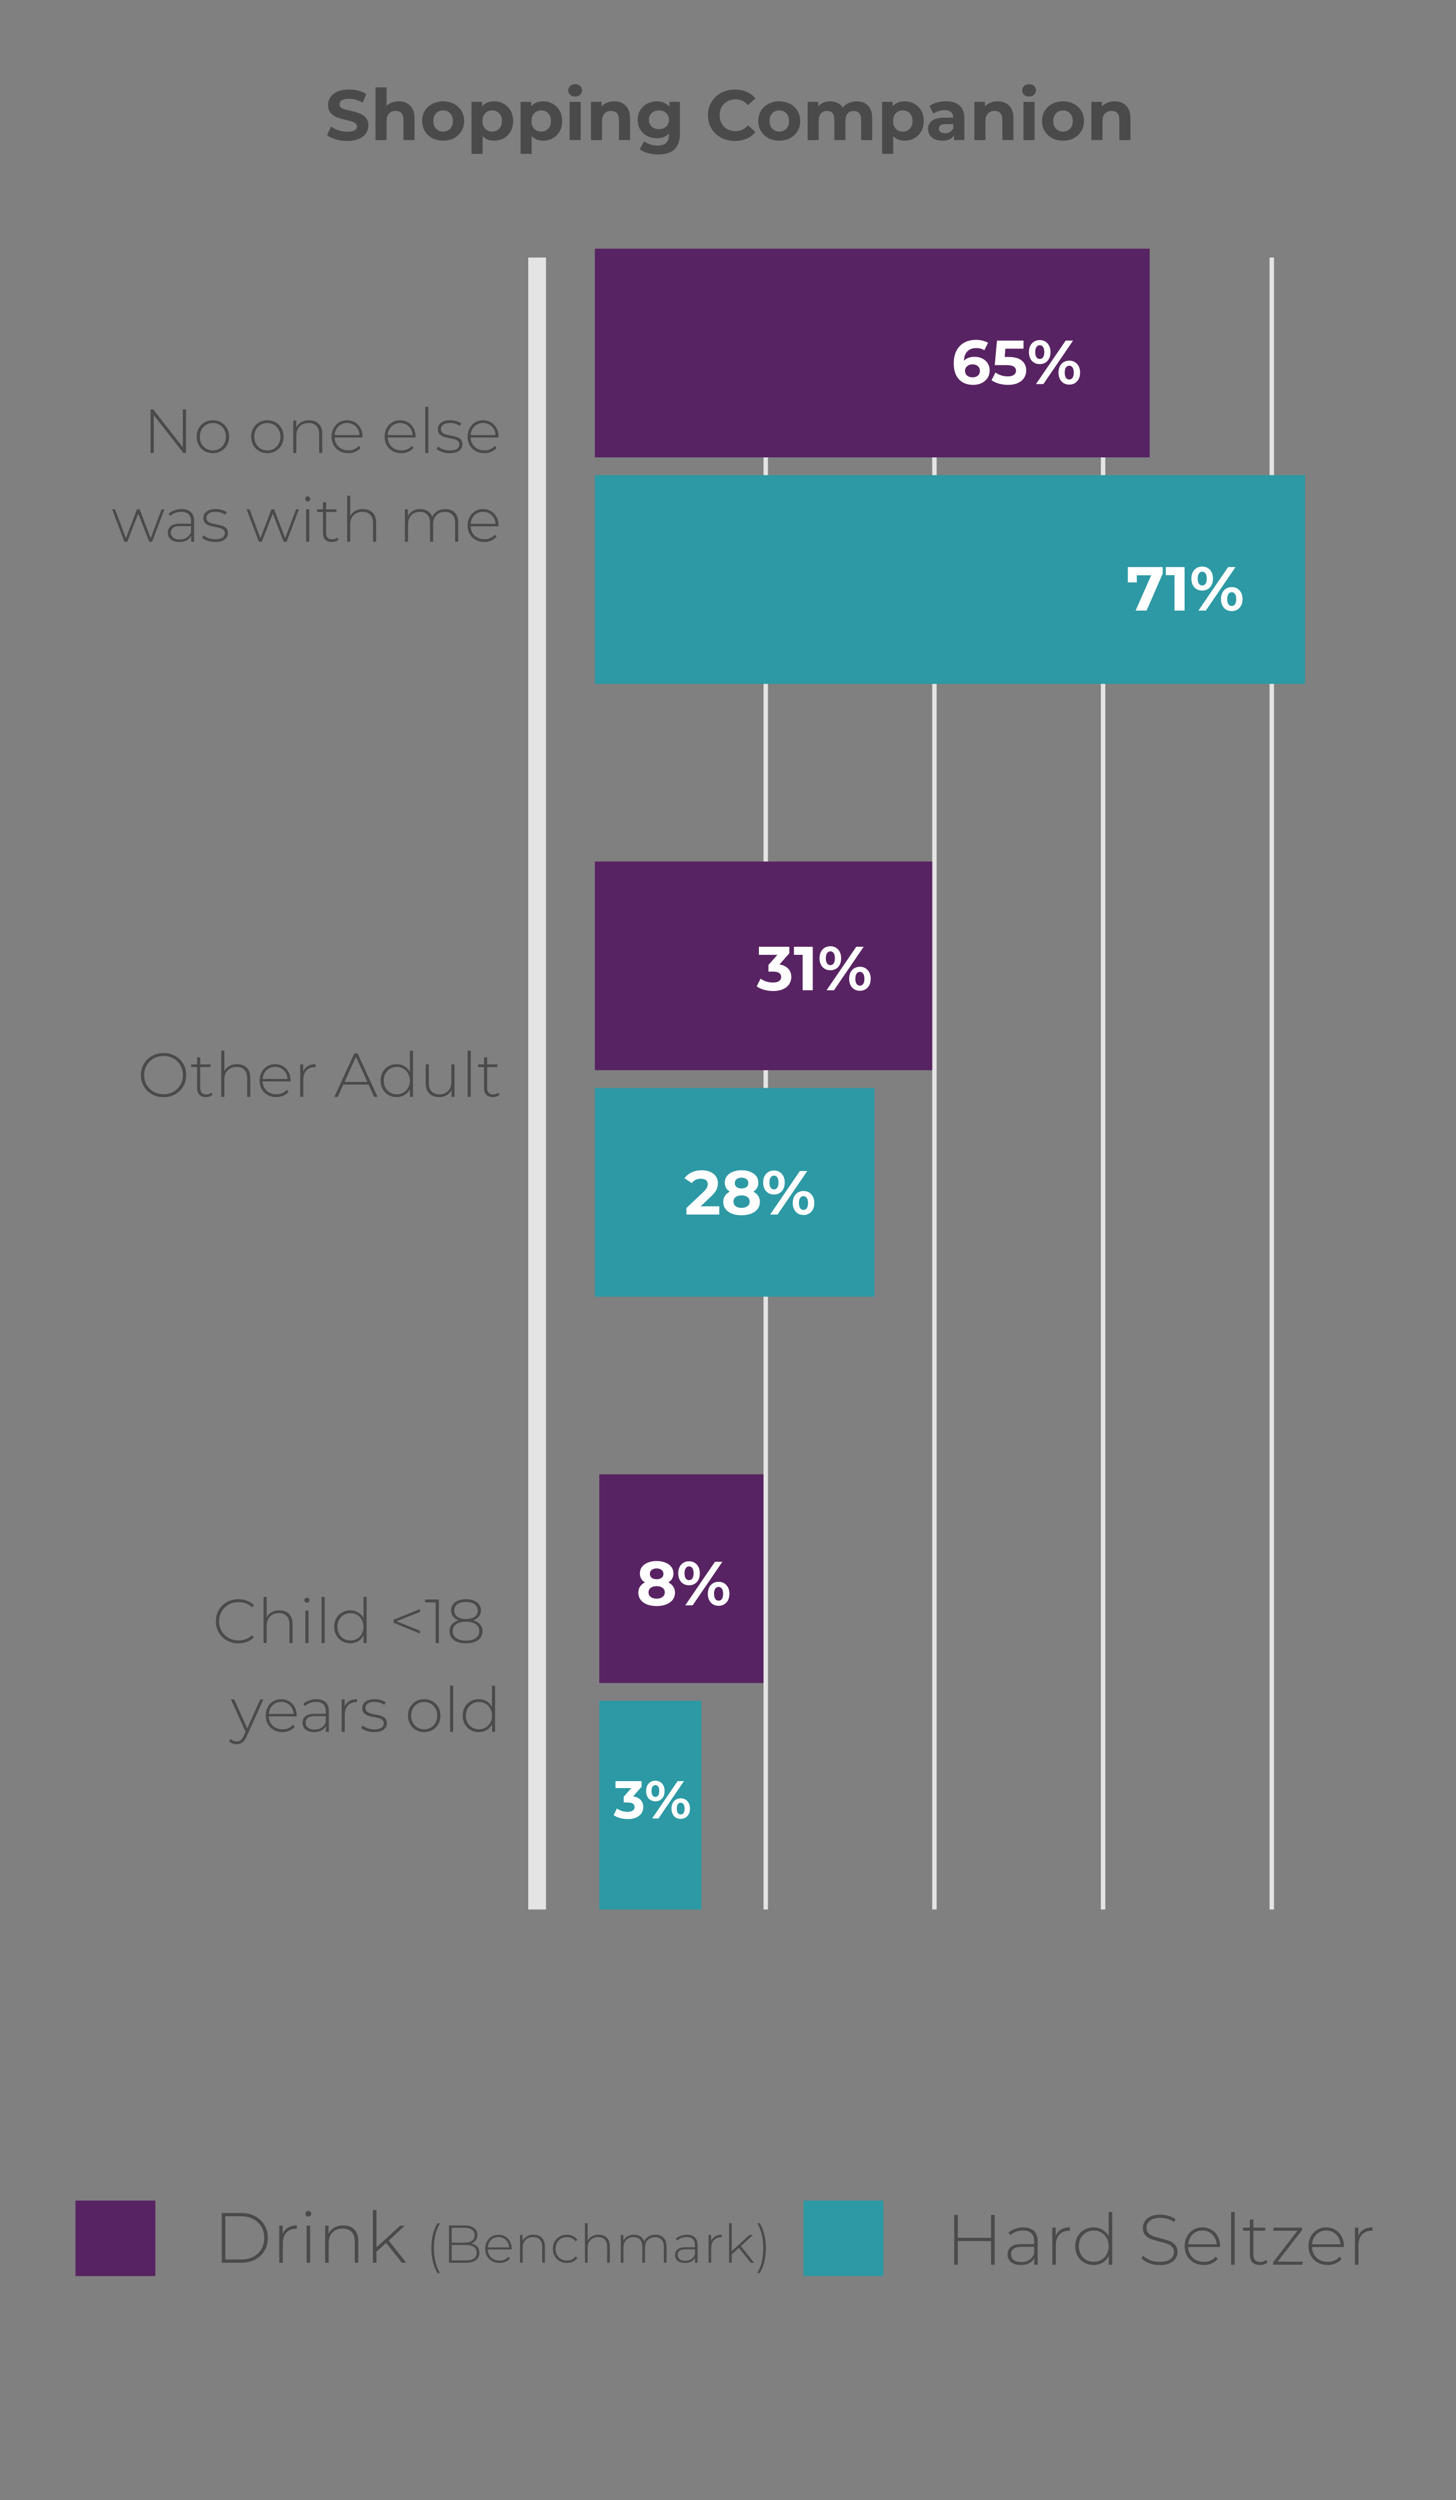 <svg width="328" height="563" viewBox="0 0 328 563" fill="none" xmlns="http://www.w3.org/2000/svg">
<rect x="0" y="0" width="328" height="563" fill="#808080" stroke="none"/>
<g clip-path="url(#clip0_15_142)">
<path d="M224.072 498.8V510H223.256V504.672H215.768V510H214.952V498.8H215.768V503.952H223.256V498.8H224.072ZM230.543 501.584C231.578 501.584 232.373 501.851 232.927 502.384C233.482 502.907 233.759 503.68 233.759 504.704V510H232.991V508.512C232.725 509.003 232.335 509.387 231.823 509.664C231.311 509.931 230.698 510.064 229.983 510.064C229.055 510.064 228.319 509.845 227.775 509.408C227.242 508.971 226.975 508.395 226.975 507.68C226.975 506.987 227.221 506.427 227.711 506C228.213 505.563 229.007 505.344 230.095 505.344H232.959V504.672C232.959 503.893 232.746 503.301 232.319 502.896C231.903 502.491 231.29 502.288 230.479 502.288C229.925 502.288 229.391 502.384 228.879 502.576C228.378 502.768 227.951 503.024 227.599 503.344L227.199 502.768C227.615 502.395 228.117 502.107 228.703 501.904C229.29 501.691 229.903 501.584 230.543 501.584ZM230.095 509.408C230.789 509.408 231.375 509.248 231.855 508.928C232.346 508.608 232.714 508.144 232.959 507.536V505.968H230.111C229.29 505.968 228.693 506.117 228.319 506.416C227.957 506.715 227.775 507.125 227.775 507.648C227.775 508.192 227.978 508.624 228.383 508.944C228.789 509.253 229.359 509.408 230.095 509.408ZM237.823 503.472C238.079 502.864 238.479 502.4 239.023 502.08C239.567 501.749 240.229 501.584 241.007 501.584V502.368L240.815 502.352C239.887 502.352 239.162 502.645 238.639 503.232C238.117 503.808 237.855 504.613 237.855 505.648V510H237.055V501.648H237.823V503.472ZM250.558 498.128V510H249.774V508.032C249.443 508.683 248.979 509.184 248.382 509.536C247.784 509.888 247.107 510.064 246.35 510.064C245.571 510.064 244.867 509.883 244.238 509.52C243.608 509.157 243.112 508.656 242.75 508.016C242.398 507.376 242.222 506.645 242.222 505.824C242.222 505.003 242.398 504.272 242.75 503.632C243.112 502.981 243.608 502.48 244.238 502.128C244.867 501.765 245.571 501.584 246.35 501.584C247.096 501.584 247.763 501.76 248.35 502.112C248.947 502.464 249.416 502.955 249.758 503.584V498.128H250.558ZM246.398 509.344C247.038 509.344 247.608 509.195 248.11 508.896C248.622 508.597 249.022 508.181 249.31 507.648C249.608 507.115 249.758 506.507 249.758 505.824C249.758 505.141 249.608 504.533 249.31 504C249.022 503.467 248.622 503.051 248.11 502.752C247.608 502.453 247.038 502.304 246.398 502.304C245.758 502.304 245.182 502.453 244.67 502.752C244.168 503.051 243.768 503.467 243.47 504C243.182 504.533 243.038 505.141 243.038 505.824C243.038 506.507 243.182 507.115 243.47 507.648C243.768 508.181 244.168 508.597 244.67 508.896C245.182 509.195 245.758 509.344 246.398 509.344ZM261.24 510.08C260.418 510.08 259.634 509.941 258.888 509.664C258.152 509.376 257.576 509.008 257.16 508.56L257.528 507.952C257.922 508.368 258.45 508.709 259.112 508.976C259.784 509.232 260.488 509.36 261.224 509.36C262.29 509.36 263.096 509.157 263.64 508.752C264.184 508.347 264.456 507.819 264.456 507.168C264.456 506.667 264.312 506.267 264.024 505.968C263.736 505.669 263.378 505.44 262.952 505.28C262.525 505.12 261.949 504.955 261.224 504.784C260.402 504.581 259.741 504.384 259.24 504.192C258.749 504 258.328 503.707 257.976 503.312C257.634 502.907 257.464 502.368 257.464 501.696C257.464 501.152 257.608 500.656 257.896 500.208C258.184 499.749 258.621 499.387 259.208 499.12C259.805 498.853 260.546 498.72 261.432 498.72C262.05 498.72 262.658 498.811 263.256 498.992C263.853 499.173 264.37 499.419 264.808 499.728L264.504 500.384C264.056 500.075 263.56 499.84 263.016 499.68C262.482 499.52 261.954 499.44 261.432 499.44C260.397 499.44 259.613 499.648 259.08 500.064C258.546 500.48 258.28 501.019 258.28 501.68C258.28 502.181 258.424 502.581 258.712 502.88C259 503.179 259.357 503.408 259.784 503.568C260.21 503.728 260.792 503.899 261.528 504.08C262.349 504.283 263.005 504.48 263.496 504.672C263.986 504.864 264.402 505.157 264.744 505.552C265.096 505.936 265.272 506.459 265.272 507.12C265.272 507.664 265.122 508.16 264.824 508.608C264.536 509.056 264.088 509.413 263.48 509.68C262.872 509.947 262.125 510.08 261.24 510.08ZM274.846 506.016H267.662C267.683 506.667 267.848 507.248 268.158 507.76C268.467 508.261 268.883 508.651 269.406 508.928C269.939 509.205 270.536 509.344 271.198 509.344C271.742 509.344 272.243 509.248 272.702 509.056C273.171 508.853 273.56 508.56 273.87 508.176L274.334 508.704C273.971 509.141 273.512 509.477 272.958 509.712C272.414 509.947 271.822 510.064 271.182 510.064C270.35 510.064 269.608 509.883 268.958 509.52C268.307 509.157 267.795 508.656 267.422 508.016C267.059 507.376 266.878 506.645 266.878 505.824C266.878 505.013 267.048 504.288 267.39 503.648C267.742 502.997 268.222 502.491 268.83 502.128C269.438 501.765 270.12 501.584 270.878 501.584C271.635 501.584 272.312 501.765 272.91 502.128C273.518 502.48 273.992 502.976 274.334 503.616C274.686 504.256 274.862 504.981 274.862 505.792L274.846 506.016ZM270.878 502.288C270.291 502.288 269.763 502.421 269.294 502.688C268.824 502.944 268.446 503.312 268.158 503.792C267.88 504.261 267.72 504.795 267.678 505.392H274.078C274.046 504.795 273.886 504.261 273.598 503.792C273.31 503.323 272.931 502.955 272.462 502.688C271.992 502.421 271.464 502.288 270.878 502.288ZM277.337 498.128H278.137V510H277.337V498.128ZM285.543 509.472C285.34 509.664 285.084 509.813 284.775 509.92C284.476 510.016 284.162 510.064 283.831 510.064C283.106 510.064 282.546 509.867 282.151 509.472C281.756 509.067 281.559 508.507 281.559 507.792V502.336H280.023V501.648H281.559V499.824H282.359V501.648H285.015V502.336H282.359V507.712C282.359 508.256 282.487 508.672 282.743 508.96C283.01 509.237 283.399 509.376 283.911 509.376C284.434 509.376 284.866 509.221 285.207 508.912L285.543 509.472ZM293.422 509.312V510H286.782V509.456L292.286 502.336H286.862V501.648H293.326V502.192L287.806 509.312H293.422ZM302.736 506.016H295.552C295.574 506.667 295.739 507.248 296.048 507.76C296.358 508.261 296.774 508.651 297.296 508.928C297.83 509.205 298.427 509.344 299.088 509.344C299.632 509.344 300.134 509.248 300.592 509.056C301.062 508.853 301.451 508.56 301.76 508.176L302.224 508.704C301.862 509.141 301.403 509.477 300.848 509.712C300.304 509.947 299.712 510.064 299.072 510.064C298.24 510.064 297.499 509.883 296.848 509.52C296.198 509.157 295.686 508.656 295.312 508.016C294.95 507.376 294.768 506.645 294.768 505.824C294.768 505.013 294.939 504.288 295.28 503.648C295.632 502.997 296.112 502.491 296.72 502.128C297.328 501.765 298.011 501.584 298.768 501.584C299.526 501.584 300.203 501.765 300.8 502.128C301.408 502.48 301.883 502.976 302.224 503.616C302.576 504.256 302.752 504.981 302.752 505.792L302.736 506.016ZM298.768 502.288C298.182 502.288 297.654 502.421 297.184 502.688C296.715 502.944 296.336 503.312 296.048 503.792C295.771 504.261 295.611 504.795 295.568 505.392H301.968C301.936 504.795 301.776 504.261 301.488 503.792C301.2 503.323 300.822 502.955 300.352 502.688C299.883 502.421 299.355 502.288 298.768 502.288ZM305.995 503.472C306.251 502.864 306.651 502.4 307.195 502.08C307.739 501.749 308.401 501.584 309.179 501.584V502.368L308.987 502.352C308.059 502.352 307.334 502.645 306.811 503.232C306.289 503.808 306.027 504.613 306.027 505.648V510H305.227V501.648H305.995V503.472Z" fill="#4A4A4A"/>
<path d="M49.952 498.353H54.384C55.547 498.353 56.576 498.593 57.472 499.073C58.379 499.553 59.083 500.22 59.584 501.073C60.085 501.916 60.336 502.876 60.336 503.953C60.336 505.03 60.085 505.996 59.584 506.849C59.083 507.692 58.379 508.353 57.472 508.833C56.576 509.313 55.547 509.553 54.384 509.553H49.952V498.353ZM54.32 508.817C55.355 508.817 56.267 508.614 57.056 508.209C57.845 507.793 58.453 507.217 58.88 506.481C59.307 505.745 59.52 504.902 59.52 503.953C59.52 503.004 59.307 502.161 58.88 501.425C58.453 500.689 57.845 500.118 57.056 499.713C56.267 499.297 55.355 499.089 54.32 499.089H50.768V508.817H54.32ZM63.683 503.025C63.939 502.417 64.339 501.953 64.883 501.633C65.427 501.302 66.088 501.137 66.867 501.137V501.921L66.675 501.905C65.747 501.905 65.021 502.198 64.499 502.785C63.976 503.361 63.715 504.166 63.715 505.201V509.553H62.915V501.201H63.683V503.025ZM69.071 501.201H69.871V509.553H69.071V501.201ZM69.471 499.169C69.29 499.169 69.135 499.11 69.007 498.993C68.879 498.865 68.815 498.71 68.815 498.529C68.815 498.348 68.879 498.193 69.007 498.065C69.135 497.937 69.29 497.873 69.471 497.873C69.652 497.873 69.807 497.937 69.935 498.065C70.063 498.182 70.127 498.332 70.127 498.513C70.127 498.694 70.063 498.849 69.935 498.977C69.807 499.105 69.652 499.169 69.471 499.169ZM77.323 501.137C78.368 501.137 79.195 501.441 79.803 502.049C80.411 502.657 80.715 503.532 80.715 504.673V509.553H79.915V504.737C79.915 503.798 79.675 503.084 79.195 502.593C78.725 502.102 78.064 501.857 77.211 501.857C76.23 501.857 75.456 502.15 74.891 502.737C74.326 503.324 74.043 504.113 74.043 505.105V509.553H73.243V501.201H74.011V503.009C74.299 502.422 74.725 501.964 75.291 501.633C75.867 501.302 76.544 501.137 77.323 501.137ZM86.984 505.089L84.808 507.073V509.553H84.008V497.681H84.808V506.081L90.153 501.201H91.177L87.576 504.577L91.528 509.553H90.537L86.984 505.089ZM98.54 511.881C98.1 511.145 97.76 510.301 97.52 509.349C97.288 508.397 97.172 507.369 97.172 506.265C97.172 505.161 97.288 504.129 97.52 503.169C97.76 502.201 98.1 501.361 98.54 500.649H99.116C98.212 502.193 97.76 504.065 97.76 506.265C97.76 508.465 98.212 510.337 99.116 511.881H98.54ZM106.14 505.221C106.74 505.333 107.196 505.569 107.508 505.929C107.828 506.289 107.988 506.757 107.988 507.333C107.988 508.045 107.728 508.593 107.208 508.977C106.688 509.361 105.916 509.553 104.892 509.553H101.148V501.153H104.652C105.564 501.153 106.272 501.341 106.776 501.717C107.288 502.085 107.544 502.613 107.544 503.301C107.544 503.781 107.416 504.185 107.16 504.513C106.912 504.841 106.572 505.077 106.14 505.221ZM101.76 501.681V505.029H104.628C105.364 505.029 105.928 504.889 106.32 504.609C106.72 504.321 106.92 503.901 106.92 503.349C106.92 502.805 106.72 502.393 106.32 502.113C105.928 501.825 105.364 501.681 104.628 501.681H101.76ZM104.892 509.025C105.708 509.025 106.324 508.885 106.74 508.605C107.164 508.317 107.376 507.877 107.376 507.285C107.376 506.693 107.164 506.257 106.74 505.977C106.324 505.697 105.708 505.557 104.892 505.557H101.76V509.025H104.892ZM115.271 506.565H109.883C109.899 507.053 110.023 507.489 110.255 507.873C110.487 508.249 110.799 508.541 111.191 508.749C111.591 508.957 112.039 509.061 112.535 509.061C112.943 509.061 113.319 508.989 113.663 508.845C114.015 508.693 114.307 508.473 114.539 508.185L114.887 508.581C114.615 508.909 114.271 509.161 113.855 509.337C113.447 509.513 113.003 509.601 112.523 509.601C111.899 509.601 111.343 509.465 110.855 509.193C110.367 508.921 109.983 508.545 109.703 508.065C109.431 507.585 109.295 507.037 109.295 506.421C109.295 505.813 109.423 505.269 109.679 504.789C109.943 504.301 110.303 503.921 110.759 503.649C111.215 503.377 111.727 503.241 112.295 503.241C112.863 503.241 113.371 503.377 113.819 503.649C114.275 503.913 114.631 504.285 114.887 504.765C115.151 505.245 115.283 505.789 115.283 506.397L115.271 506.565ZM112.295 503.769C111.855 503.769 111.459 503.869 111.107 504.069C110.755 504.261 110.471 504.537 110.255 504.897C110.047 505.249 109.927 505.649 109.895 506.097H114.695C114.671 505.649 114.551 505.249 114.335 504.897C114.119 504.545 113.835 504.269 113.483 504.069C113.131 503.869 112.735 503.769 112.295 503.769ZM120.199 503.241C120.983 503.241 121.603 503.469 122.059 503.925C122.515 504.381 122.743 505.037 122.743 505.893V509.553H122.143V505.941C122.143 505.237 121.963 504.701 121.603 504.333C121.251 503.965 120.755 503.781 120.115 503.781C119.379 503.781 118.799 504.001 118.375 504.441C117.951 504.881 117.739 505.473 117.739 506.217V509.553H117.139V503.289H117.715V504.645C117.931 504.205 118.251 503.861 118.675 503.613C119.107 503.365 119.615 503.241 120.199 503.241ZM127.709 509.601C127.101 509.601 126.557 509.465 126.077 509.193C125.597 508.921 125.221 508.545 124.949 508.065C124.677 507.577 124.541 507.029 124.541 506.421C124.541 505.805 124.677 505.257 124.949 504.777C125.221 504.289 125.597 503.913 126.077 503.649C126.557 503.377 127.101 503.241 127.709 503.241C128.213 503.241 128.669 503.341 129.077 503.541C129.493 503.733 129.829 504.017 130.085 504.393L129.641 504.717C129.417 504.405 129.137 504.173 128.801 504.021C128.473 503.861 128.109 503.781 127.709 503.781C127.221 503.781 126.781 503.893 126.389 504.117C126.005 504.333 125.701 504.641 125.477 505.041C125.261 505.441 125.153 505.901 125.153 506.421C125.153 506.941 125.261 507.401 125.477 507.801C125.701 508.201 126.005 508.513 126.389 508.737C126.781 508.953 127.221 509.061 127.709 509.061C128.109 509.061 128.473 508.985 128.801 508.833C129.137 508.673 129.417 508.437 129.641 508.125L130.085 508.449C129.829 508.825 129.493 509.113 129.077 509.313C128.669 509.505 128.213 509.601 127.709 509.601ZM134.836 503.241C135.62 503.241 136.24 503.469 136.696 503.925C137.152 504.381 137.38 505.037 137.38 505.893V509.553H136.78V505.941C136.78 505.237 136.6 504.701 136.24 504.333C135.888 503.965 135.392 503.781 134.752 503.781C134.016 503.781 133.436 504.001 133.012 504.441C132.588 504.881 132.376 505.473 132.376 506.217V509.553H131.776V500.649H132.376V504.597C132.592 504.165 132.912 503.833 133.336 503.601C133.76 503.361 134.26 503.241 134.836 503.241ZM147.65 503.241C148.426 503.241 149.034 503.469 149.474 503.925C149.922 504.381 150.146 505.037 150.146 505.893V509.553H149.546V505.941C149.546 505.237 149.374 504.701 149.03 504.333C148.686 503.965 148.206 503.781 147.59 503.781C146.886 503.781 146.326 504.001 145.91 504.441C145.502 504.881 145.298 505.473 145.298 506.217V509.553H144.698V505.941C144.698 505.237 144.526 504.701 144.182 504.333C143.838 503.965 143.358 503.781 142.742 503.781C142.038 503.781 141.478 504.001 141.062 504.441C140.654 504.881 140.45 505.473 140.45 506.217V509.553H139.85V503.289H140.426V504.633C140.634 504.193 140.942 503.853 141.35 503.613C141.766 503.365 142.258 503.241 142.826 503.241C143.394 503.241 143.874 503.369 144.266 503.625C144.666 503.881 144.95 504.257 145.118 504.753C145.326 504.289 145.65 503.921 146.09 503.649C146.538 503.377 147.058 503.241 147.65 503.241ZM154.736 503.241C155.512 503.241 156.108 503.441 156.524 503.841C156.94 504.233 157.148 504.813 157.148 505.581V509.553H156.572V508.437C156.372 508.805 156.08 509.093 155.696 509.301C155.312 509.501 154.852 509.601 154.316 509.601C153.62 509.601 153.068 509.437 152.66 509.109C152.26 508.781 152.06 508.349 152.06 507.813C152.06 507.293 152.244 506.873 152.612 506.553C152.988 506.225 153.584 506.061 154.4 506.061H156.548V505.557C156.548 504.973 156.388 504.529 156.068 504.225C155.756 503.921 155.296 503.769 154.688 503.769C154.272 503.769 153.872 503.841 153.488 503.985C153.112 504.129 152.792 504.321 152.528 504.561L152.228 504.129C152.54 503.849 152.916 503.633 153.356 503.481C153.796 503.321 154.256 503.241 154.736 503.241ZM154.4 509.109C154.92 509.109 155.36 508.989 155.72 508.749C156.088 508.509 156.364 508.161 156.548 507.705V506.529H154.412C153.796 506.529 153.348 506.641 153.068 506.865C152.796 507.089 152.66 507.397 152.66 507.789C152.66 508.197 152.812 508.521 153.116 508.761C153.42 508.993 153.848 509.109 154.4 509.109ZM160.196 504.657C160.388 504.201 160.688 503.853 161.096 503.613C161.504 503.365 162 503.241 162.584 503.241V503.829L162.44 503.817C161.744 503.817 161.2 504.037 160.808 504.477C160.416 504.909 160.22 505.513 160.22 506.289V509.553H159.62V503.289H160.196V504.657ZM166.469 506.205L164.837 507.693V509.553H164.237V500.649H164.837V506.949L168.845 503.289H169.613L166.913 505.821L169.877 509.553H169.133L166.469 506.205ZM170.596 511.881C171.06 511.097 171.4 510.241 171.616 509.313C171.832 508.385 171.94 507.369 171.94 506.265C171.94 505.161 171.832 504.145 171.616 503.217C171.4 502.289 171.06 501.433 170.596 500.649H171.16C171.608 501.361 171.948 502.201 172.18 503.169C172.42 504.129 172.54 505.161 172.54 506.265C172.54 507.369 172.42 508.401 172.18 509.361C171.948 510.313 171.608 511.153 171.16 511.881H170.596Z" fill="#4A4A4A"/>
<rect x="17" y="495.553" width="18" height="17" fill="#582362"/>
<rect x="181" y="495.553" width="18" height="17" fill="#2C99A4"/>
<path d="M78.235 31.745C77.349 31.745 76.491 31.628 75.659 31.393C74.837 31.148 74.176 30.833 73.675 30.449L74.555 28.497C75.035 28.849 75.605 29.132 76.267 29.345C76.928 29.558 77.589 29.665 78.251 29.665C78.987 29.665 79.531 29.558 79.883 29.345C80.235 29.121 80.411 28.828 80.411 28.465C80.411 28.198 80.304 27.98 80.091 27.809C79.888 27.628 79.621 27.484 79.291 27.377C78.971 27.27 78.533 27.153 77.979 27.025C77.125 26.822 76.427 26.62 75.883 26.417C75.339 26.214 74.869 25.889 74.475 25.441C74.091 24.993 73.899 24.396 73.899 23.649C73.899 22.998 74.075 22.412 74.427 21.889C74.779 21.356 75.307 20.934 76.011 20.625C76.725 20.316 77.595 20.161 78.619 20.161C79.333 20.161 80.032 20.246 80.715 20.417C81.397 20.588 81.995 20.833 82.507 21.153L81.707 23.121C80.672 22.534 79.637 22.241 78.603 22.241C77.877 22.241 77.339 22.358 76.987 22.593C76.645 22.828 76.475 23.137 76.475 23.521C76.475 23.905 76.672 24.193 77.067 24.385C77.472 24.566 78.085 24.748 78.907 24.929C79.76 25.132 80.459 25.334 81.003 25.537C81.547 25.74 82.011 26.06 82.395 26.497C82.789 26.934 82.987 27.526 82.987 28.273C82.987 28.913 82.805 29.5 82.443 30.033C82.091 30.556 81.557 30.972 80.843 31.281C80.128 31.59 79.259 31.745 78.235 31.745ZM89.814 22.817C90.88 22.817 91.739 23.137 92.39 23.777C93.051 24.417 93.382 25.366 93.382 26.625V31.553H90.886V27.009C90.886 26.326 90.736 25.82 90.438 25.489C90.139 25.148 89.707 24.977 89.142 24.977C88.512 24.977 88.011 25.174 87.638 25.569C87.264 25.953 87.078 26.529 87.078 27.297V31.553H84.582V19.681H87.078V23.841C87.408 23.51 87.808 23.26 88.278 23.089C88.747 22.908 89.259 22.817 89.814 22.817ZM99.834 31.681C98.927 31.681 98.111 31.494 97.386 31.121C96.671 30.737 96.111 30.209 95.706 29.537C95.301 28.865 95.098 28.102 95.098 27.249C95.098 26.396 95.301 25.633 95.706 24.961C96.111 24.289 96.671 23.766 97.386 23.393C98.111 23.009 98.927 22.817 99.834 22.817C100.741 22.817 101.551 23.009 102.266 23.393C102.981 23.766 103.541 24.289 103.946 24.961C104.351 25.633 104.554 26.396 104.554 27.249C104.554 28.102 104.351 28.865 103.946 29.537C103.541 30.209 102.981 30.737 102.266 31.121C101.551 31.494 100.741 31.681 99.834 31.681ZM99.834 29.633C100.474 29.633 100.997 29.42 101.402 28.993C101.818 28.556 102.026 27.974 102.026 27.249C102.026 26.524 101.818 25.948 101.402 25.521C100.997 25.084 100.474 24.865 99.834 24.865C99.194 24.865 98.666 25.084 98.25 25.521C97.834 25.948 97.626 26.524 97.626 27.249C97.626 27.974 97.834 28.556 98.25 28.993C98.666 29.42 99.194 29.633 99.834 29.633ZM111.31 22.817C112.11 22.817 112.836 23.004 113.486 23.377C114.148 23.74 114.665 24.257 115.038 24.929C115.412 25.59 115.598 26.364 115.598 27.249C115.598 28.134 115.412 28.913 115.038 29.585C114.665 30.246 114.148 30.764 113.486 31.137C112.836 31.5 112.11 31.681 111.31 31.681C110.212 31.681 109.348 31.334 108.718 30.641V34.657H106.222V22.945H108.606V23.937C109.225 23.19 110.126 22.817 111.31 22.817ZM110.878 29.633C111.518 29.633 112.041 29.42 112.446 28.993C112.862 28.556 113.07 27.974 113.07 27.249C113.07 26.524 112.862 25.948 112.446 25.521C112.041 25.084 111.518 24.865 110.878 24.865C110.238 24.865 109.71 25.084 109.294 25.521C108.889 25.948 108.686 26.524 108.686 27.249C108.686 27.974 108.889 28.556 109.294 28.993C109.71 29.42 110.238 29.633 110.878 29.633ZM122.357 22.817C123.157 22.817 123.883 23.004 124.533 23.377C125.195 23.74 125.712 24.257 126.085 24.929C126.459 25.59 126.645 26.364 126.645 27.249C126.645 28.134 126.459 28.913 126.085 29.585C125.712 30.246 125.195 30.764 124.533 31.137C123.883 31.5 123.157 31.681 122.357 31.681C121.259 31.681 120.395 31.334 119.765 30.641V34.657H117.269V22.945H119.653V23.937C120.272 23.19 121.173 22.817 122.357 22.817ZM121.925 29.633C122.565 29.633 123.088 29.42 123.493 28.993C123.909 28.556 124.117 27.974 124.117 27.249C124.117 26.524 123.909 25.948 123.493 25.521C123.088 25.084 122.565 24.865 121.925 24.865C121.285 24.865 120.757 25.084 120.341 25.521C119.936 25.948 119.733 26.524 119.733 27.249C119.733 27.974 119.936 28.556 120.341 28.993C120.757 29.42 121.285 29.633 121.925 29.633ZM128.316 22.945H130.812V31.553H128.316V22.945ZM129.564 21.745C129.105 21.745 128.732 21.612 128.444 21.345C128.156 21.078 128.012 20.748 128.012 20.353C128.012 19.958 128.156 19.628 128.444 19.361C128.732 19.094 129.105 18.961 129.564 18.961C130.023 18.961 130.396 19.089 130.684 19.345C130.972 19.601 131.116 19.921 131.116 20.305C131.116 20.721 130.972 21.068 130.684 21.345C130.396 21.612 130.023 21.745 129.564 21.745ZM138.361 22.817C139.427 22.817 140.286 23.137 140.937 23.777C141.598 24.417 141.929 25.366 141.929 26.625V31.553H139.433V27.009C139.433 26.326 139.283 25.82 138.985 25.489C138.686 25.148 138.254 24.977 137.689 24.977C137.059 24.977 136.558 25.174 136.185 25.569C135.811 25.953 135.625 26.529 135.625 27.297V31.553H133.129V22.945H135.513V23.953C135.843 23.59 136.254 23.313 136.745 23.121C137.235 22.918 137.774 22.817 138.361 22.817ZM153.165 22.945V30.113C153.165 31.692 152.754 32.865 151.933 33.633C151.111 34.401 149.911 34.785 148.333 34.785C147.501 34.785 146.711 34.684 145.965 34.481C145.218 34.278 144.599 33.985 144.109 33.601L145.101 31.809C145.463 32.108 145.922 32.342 146.477 32.513C147.031 32.694 147.586 32.785 148.141 32.785C149.005 32.785 149.639 32.588 150.045 32.193C150.461 31.809 150.669 31.222 150.669 30.433V30.065C150.018 30.78 149.111 31.137 147.949 31.137C147.159 31.137 146.434 30.966 145.773 30.625C145.122 30.273 144.605 29.782 144.221 29.153C143.837 28.524 143.645 27.798 143.645 26.977C143.645 26.156 143.837 25.43 144.221 24.801C144.605 24.172 145.122 23.686 145.773 23.345C146.434 22.993 147.159 22.817 147.949 22.817C149.197 22.817 150.146 23.228 150.797 24.049V22.945H153.165ZM148.445 29.089C149.106 29.089 149.645 28.897 150.061 28.513C150.487 28.118 150.701 27.606 150.701 26.977C150.701 26.348 150.487 25.841 150.061 25.457C149.645 25.062 149.106 24.865 148.445 24.865C147.783 24.865 147.239 25.062 146.813 25.457C146.386 25.841 146.173 26.348 146.173 26.977C146.173 27.606 146.386 28.118 146.813 28.513C147.239 28.897 147.783 29.089 148.445 29.089ZM165.555 31.745C164.414 31.745 163.379 31.5 162.451 31.009C161.534 30.508 160.809 29.82 160.275 28.945C159.753 28.06 159.491 27.062 159.491 25.953C159.491 24.844 159.753 23.852 160.275 22.977C160.809 22.092 161.534 21.404 162.451 20.913C163.379 20.412 164.419 20.161 165.571 20.161C166.542 20.161 167.417 20.332 168.195 20.673C168.985 21.014 169.646 21.505 170.179 22.145L168.515 23.681C167.758 22.806 166.819 22.369 165.699 22.369C165.006 22.369 164.387 22.524 163.843 22.833C163.299 23.132 162.873 23.553 162.563 24.097C162.265 24.641 162.115 25.26 162.115 25.953C162.115 26.646 162.265 27.265 162.563 27.809C162.873 28.353 163.299 28.78 163.843 29.089C164.387 29.388 165.006 29.537 165.699 29.537C166.819 29.537 167.758 29.094 168.515 28.209L170.179 29.745C169.646 30.396 168.985 30.892 168.195 31.233C167.406 31.574 166.526 31.745 165.555 31.745ZM175.553 31.681C174.646 31.681 173.83 31.494 173.105 31.121C172.39 30.737 171.83 30.209 171.425 29.537C171.019 28.865 170.817 28.102 170.817 27.249C170.817 26.396 171.019 25.633 171.425 24.961C171.83 24.289 172.39 23.766 173.105 23.393C173.83 23.009 174.646 22.817 175.553 22.817C176.459 22.817 177.27 23.009 177.985 23.393C178.699 23.766 179.259 24.289 179.665 24.961C180.07 25.633 180.273 26.396 180.273 27.249C180.273 28.102 180.07 28.865 179.665 29.537C179.259 30.209 178.699 30.737 177.985 31.121C177.27 31.494 176.459 31.681 175.553 31.681ZM175.553 29.633C176.193 29.633 176.715 29.42 177.121 28.993C177.537 28.556 177.745 27.974 177.745 27.249C177.745 26.524 177.537 25.948 177.121 25.521C176.715 25.084 176.193 24.865 175.553 24.865C174.913 24.865 174.385 25.084 173.969 25.521C173.553 25.948 173.345 26.524 173.345 27.249C173.345 27.974 173.553 28.556 173.969 28.993C174.385 29.42 174.913 29.633 175.553 29.633ZM192.965 22.817C194.042 22.817 194.896 23.137 195.525 23.777C196.165 24.406 196.485 25.356 196.485 26.625V31.553H193.989V27.009C193.989 26.326 193.845 25.82 193.557 25.489C193.28 25.148 192.88 24.977 192.357 24.977C191.77 24.977 191.306 25.169 190.965 25.553C190.624 25.926 190.453 26.486 190.453 27.233V31.553H187.957V27.009C187.957 25.654 187.413 24.977 186.325 24.977C185.749 24.977 185.29 25.169 184.949 25.553C184.608 25.926 184.437 26.486 184.437 27.233V31.553H181.941V22.945H184.325V23.937C184.645 23.574 185.034 23.297 185.493 23.105C185.962 22.913 186.474 22.817 187.029 22.817C187.637 22.817 188.186 22.94 188.677 23.185C189.168 23.42 189.562 23.766 189.861 24.225C190.213 23.777 190.656 23.43 191.189 23.185C191.733 22.94 192.325 22.817 192.965 22.817ZM203.81 22.817C204.61 22.817 205.336 23.004 205.986 23.377C206.648 23.74 207.165 24.257 207.538 24.929C207.912 25.59 208.098 26.364 208.098 27.249C208.098 28.134 207.912 28.913 207.538 29.585C207.165 30.246 206.648 30.764 205.986 31.137C205.336 31.5 204.61 31.681 203.81 31.681C202.712 31.681 201.848 31.334 201.218 30.641V34.657H198.722V22.945H201.106V23.937C201.725 23.19 202.626 22.817 203.81 22.817ZM203.378 29.633C204.018 29.633 204.541 29.42 204.946 28.993C205.362 28.556 205.57 27.974 205.57 27.249C205.57 26.524 205.362 25.948 204.946 25.521C204.541 25.084 204.018 24.865 203.378 24.865C202.738 24.865 202.21 25.084 201.794 25.521C201.389 25.948 201.186 26.524 201.186 27.249C201.186 27.974 201.389 28.556 201.794 28.993C202.21 29.42 202.738 29.633 203.378 29.633ZM213.101 22.817C214.434 22.817 215.458 23.137 216.173 23.777C216.887 24.406 217.245 25.361 217.245 26.641V31.553H214.909V30.481C214.439 31.281 213.565 31.681 212.285 31.681C211.623 31.681 211.047 31.569 210.557 31.345C210.077 31.121 209.709 30.812 209.453 30.417C209.197 30.022 209.069 29.574 209.069 29.073C209.069 28.273 209.367 27.644 209.965 27.185C210.573 26.726 211.506 26.497 212.765 26.497H214.749C214.749 25.953 214.583 25.537 214.253 25.249C213.922 24.95 213.426 24.801 212.765 24.801C212.306 24.801 211.853 24.876 211.405 25.025C210.967 25.164 210.594 25.356 210.285 25.601L209.389 23.857C209.858 23.526 210.418 23.27 211.069 23.089C211.73 22.908 212.407 22.817 213.101 22.817ZM212.909 30.001C213.335 30.001 213.714 29.905 214.045 29.713C214.375 29.51 214.61 29.217 214.749 28.833V27.953H213.037C212.013 27.953 211.501 28.289 211.501 28.961C211.501 29.281 211.623 29.537 211.869 29.729C212.125 29.91 212.471 30.001 212.909 30.001ZM224.736 22.817C225.802 22.817 226.661 23.137 227.312 23.777C227.973 24.417 228.304 25.366 228.304 26.625V31.553H225.808V27.009C225.808 26.326 225.658 25.82 225.36 25.489C225.061 25.148 224.629 24.977 224.064 24.977C223.434 24.977 222.933 25.174 222.56 25.569C222.186 25.953 222 26.529 222 27.297V31.553H219.504V22.945H221.888V23.953C222.218 23.59 222.629 23.313 223.12 23.121C223.61 22.918 224.149 22.817 224.736 22.817ZM230.566 22.945H233.062V31.553H230.566V22.945ZM231.814 21.745C231.355 21.745 230.982 21.612 230.694 21.345C230.406 21.078 230.262 20.748 230.262 20.353C230.262 19.958 230.406 19.628 230.694 19.361C230.982 19.094 231.355 18.961 231.814 18.961C232.273 18.961 232.646 19.089 232.934 19.345C233.222 19.601 233.366 19.921 233.366 20.305C233.366 20.721 233.222 21.068 232.934 21.345C232.646 21.612 232.273 21.745 231.814 21.745ZM239.475 31.681C238.568 31.681 237.752 31.494 237.027 31.121C236.312 30.737 235.752 30.209 235.347 29.537C234.941 28.865 234.739 28.102 234.739 27.249C234.739 26.396 234.941 25.633 235.347 24.961C235.752 24.289 236.312 23.766 237.027 23.393C237.752 23.009 238.568 22.817 239.475 22.817C240.381 22.817 241.192 23.009 241.907 23.393C242.621 23.766 243.181 24.289 243.587 24.961C243.992 25.633 244.195 26.396 244.195 27.249C244.195 28.102 243.992 28.865 243.587 29.537C243.181 30.209 242.621 30.737 241.907 31.121C241.192 31.494 240.381 31.681 239.475 31.681ZM239.475 29.633C240.115 29.633 240.637 29.42 241.043 28.993C241.459 28.556 241.667 27.974 241.667 27.249C241.667 26.524 241.459 25.948 241.043 25.521C240.637 25.084 240.115 24.865 239.475 24.865C238.835 24.865 238.307 25.084 237.891 25.521C237.475 25.948 237.267 26.524 237.267 27.249C237.267 27.974 237.475 28.556 237.891 28.993C238.307 29.42 238.835 29.633 239.475 29.633ZM251.095 22.817C252.162 22.817 253.02 23.137 253.671 23.777C254.332 24.417 254.663 25.366 254.663 26.625V31.553H252.167V27.009C252.167 26.326 252.018 25.82 251.719 25.489C251.42 25.148 250.988 24.977 250.423 24.977C249.794 24.977 249.292 25.174 248.919 25.569C248.546 25.953 248.359 26.529 248.359 27.297V31.553H245.863V22.945H248.247V23.953C248.578 23.59 248.988 23.313 249.479 23.121C249.97 22.918 250.508 22.817 251.095 22.817Z" fill="#4A4A4A"/>
<line x1="286.5" y1="58" x2="286.5" y2="430" stroke="#E4E4E4"/>
<line x1="210.5" y1="58" x2="210.5" y2="430" stroke="#E4E4E4"/>
<line x1="248.5" y1="58" x2="248.5" y2="430" stroke="#E4E4E4"/>
<line x1="172.5" y1="58" x2="172.5" y2="430" stroke="#E4E4E4"/>
<line x1="121" y1="58" x2="121" y2="430" stroke="#E4E4E4" stroke-width="4"/>
<path d="M41.901 92.2L41.901 102L41.313 102L34.635 93.488L34.635 102L33.921 102L33.921 92.2L34.523 92.2L41.187 100.712L41.187 92.2L41.901 92.2ZM47.955 102.056C47.265 102.056 46.639 101.897 46.079 101.58C45.529 101.263 45.095 100.824 44.777 100.264C44.46 99.695 44.301 99.055 44.301 98.346C44.301 97.637 44.46 97.002 44.777 96.442C45.095 95.873 45.529 95.429 46.079 95.112C46.639 94.795 47.265 94.636 47.955 94.636C48.646 94.636 49.267 94.795 49.817 95.112C50.377 95.429 50.816 95.873 51.133 96.442C51.451 97.002 51.609 97.637 51.609 98.346C51.609 99.055 51.451 99.695 51.133 100.264C50.816 100.824 50.377 101.263 49.817 101.58C49.267 101.897 48.646 102.056 47.955 102.056ZM47.955 101.426C48.515 101.426 49.015 101.295 49.453 101.034C49.901 100.773 50.251 100.409 50.503 99.942C50.765 99.475 50.895 98.943 50.895 98.346C50.895 97.749 50.765 97.217 50.503 96.75C50.251 96.283 49.901 95.919 49.453 95.658C49.015 95.397 48.515 95.266 47.955 95.266C47.395 95.266 46.891 95.397 46.443 95.658C46.005 95.919 45.655 96.283 45.393 96.75C45.141 97.217 45.015 97.749 45.015 98.346C45.015 98.943 45.141 99.475 45.393 99.942C45.655 100.409 46.005 100.773 46.443 101.034C46.891 101.295 47.395 101.426 47.955 101.426ZM60.233 102.056C59.542 102.056 58.917 101.897 58.357 101.58C57.806 101.263 57.372 100.824 57.055 100.264C56.737 99.695 56.579 99.055 56.579 98.346C56.579 97.637 56.737 97.002 57.055 96.442C57.372 95.873 57.806 95.429 58.357 95.112C58.917 94.795 59.542 94.636 60.233 94.636C60.923 94.636 61.544 94.795 62.095 95.112C62.655 95.429 63.093 95.873 63.411 96.442C63.728 97.002 63.887 97.637 63.887 98.346C63.887 99.055 63.728 99.695 63.411 100.264C63.093 100.824 62.655 101.263 62.095 101.58C61.544 101.897 60.923 102.056 60.233 102.056ZM60.233 101.426C60.793 101.426 61.292 101.295 61.731 101.034C62.179 100.773 62.529 100.409 62.781 99.942C63.042 99.475 63.173 98.943 63.173 98.346C63.173 97.749 63.042 97.217 62.781 96.75C62.529 96.283 62.179 95.919 61.731 95.658C61.292 95.397 60.793 95.266 60.233 95.266C59.673 95.266 59.169 95.397 58.721 95.658C58.282 95.919 57.932 96.283 57.671 96.75C57.419 97.217 57.293 97.749 57.293 98.346C57.293 98.943 57.419 99.475 57.671 99.942C57.932 100.409 58.282 100.773 58.721 101.034C59.169 101.295 59.673 101.426 60.233 101.426ZM69.628 94.636C70.543 94.636 71.266 94.902 71.798 95.434C72.33 95.966 72.596 96.731 72.596 97.73L72.596 102L71.896 102L71.896 97.786C71.896 96.965 71.686 96.339 71.266 95.91C70.856 95.481 70.277 95.266 69.53 95.266C68.672 95.266 67.995 95.523 67.5 96.036C67.006 96.549 66.758 97.24 66.758 98.108L66.758 102L66.058 102L66.058 94.692L66.73 94.692L66.73 96.274C66.982 95.761 67.356 95.359 67.85 95.07C68.354 94.781 68.947 94.636 69.628 94.636ZM81.666 98.514L75.38 98.514C75.398 99.083 75.543 99.592 75.814 100.04C76.085 100.479 76.448 100.819 76.906 101.062C77.373 101.305 77.895 101.426 78.474 101.426C78.95 101.426 79.388 101.342 79.79 101.174C80.201 100.997 80.541 100.74 80.812 100.404L81.218 100.866C80.9 101.249 80.499 101.543 80.014 101.748C79.538 101.953 79.02 102.056 78.46 102.056C77.732 102.056 77.083 101.897 76.514 101.58C75.945 101.263 75.496 100.824 75.17 100.264C74.853 99.704 74.694 99.065 74.694 98.346C74.694 97.637 74.843 97.002 75.142 96.442C75.45 95.873 75.87 95.429 76.402 95.112C76.934 94.795 77.531 94.636 78.194 94.636C78.856 94.636 79.449 94.795 79.972 95.112C80.504 95.42 80.919 95.854 81.218 96.414C81.526 96.974 81.68 97.609 81.68 98.318L81.666 98.514ZM78.194 95.252C77.68 95.252 77.219 95.369 76.808 95.602C76.397 95.826 76.066 96.148 75.814 96.568C75.571 96.979 75.431 97.445 75.394 97.968L80.994 97.968C80.966 97.445 80.826 96.979 80.574 96.568C80.322 96.157 79.99 95.835 79.58 95.602C79.169 95.369 78.707 95.252 78.194 95.252ZM93.615 98.514L87.329 98.514C87.348 99.083 87.492 99.592 87.763 100.04C88.034 100.479 88.398 100.819 88.855 101.062C89.322 101.305 89.844 101.426 90.423 101.426C90.899 101.426 91.338 101.342 91.739 101.174C92.15 100.997 92.49 100.74 92.761 100.404L93.167 100.866C92.85 101.249 92.448 101.543 91.963 101.748C91.487 101.953 90.969 102.056 90.409 102.056C89.681 102.056 89.032 101.897 88.463 101.58C87.894 101.263 87.446 100.824 87.119 100.264C86.802 99.704 86.643 99.065 86.643 98.346C86.643 97.637 86.792 97.002 87.091 96.442C87.399 95.873 87.819 95.429 88.351 95.112C88.883 94.795 89.48 94.636 90.143 94.636C90.806 94.636 91.398 94.795 91.921 95.112C92.453 95.42 92.868 95.854 93.167 96.414C93.475 96.974 93.629 97.609 93.629 98.318L93.615 98.514ZM90.143 95.252C89.63 95.252 89.168 95.369 88.757 95.602C88.346 95.826 88.015 96.148 87.763 96.568C87.52 96.979 87.38 97.445 87.343 97.968L92.943 97.968C92.915 97.445 92.775 96.979 92.523 96.568C92.271 96.157 91.94 95.835 91.529 95.602C91.118 95.369 90.656 95.252 90.143 95.252ZM95.794 91.612L96.495 91.612L96.495 102L95.794 102L95.794 91.612ZM101.293 102.056C100.705 102.056 100.145 101.967 99.613 101.79C99.081 101.613 98.666 101.389 98.367 101.118L98.689 100.558C98.988 100.81 99.37 101.02 99.837 101.188C100.313 101.356 100.808 101.44 101.321 101.44C102.058 101.44 102.6 101.319 102.945 101.076C103.3 100.833 103.477 100.497 103.477 100.068C103.477 99.76 103.379 99.517 103.183 99.34C102.996 99.163 102.763 99.032 102.483 98.948C102.203 98.864 101.816 98.775 101.321 98.682C100.742 98.579 100.276 98.467 99.921 98.346C99.566 98.225 99.263 98.029 99.011 97.758C98.759 97.487 98.633 97.114 98.633 96.638C98.633 96.059 98.871 95.583 99.347 95.21C99.832 94.827 100.518 94.636 101.405 94.636C101.872 94.636 102.334 94.701 102.791 94.832C103.248 94.963 103.622 95.135 103.911 95.35L103.589 95.91C103.29 95.695 102.95 95.532 102.567 95.42C102.184 95.308 101.792 95.252 101.391 95.252C100.71 95.252 100.196 95.378 99.851 95.63C99.506 95.882 99.333 96.213 99.333 96.624C99.333 96.951 99.431 97.207 99.627 97.394C99.823 97.571 100.061 97.707 100.341 97.8C100.63 97.884 101.032 97.977 101.545 98.08C102.114 98.183 102.572 98.295 102.917 98.416C103.272 98.528 103.57 98.715 103.813 98.976C104.056 99.237 104.177 99.597 104.177 100.054C104.177 100.661 103.925 101.146 103.421 101.51C102.917 101.874 102.208 102.056 101.293 102.056ZM112.304 98.514L106.018 98.514C106.037 99.083 106.182 99.592 106.452 100.04C106.723 100.479 107.087 100.819 107.544 101.062C108.011 101.305 108.534 101.426 109.112 101.426C109.588 101.426 110.027 101.342 110.428 101.174C110.839 100.997 111.18 100.74 111.45 100.404L111.856 100.866C111.539 101.249 111.138 101.543 110.652 101.748C110.176 101.953 109.658 102.056 109.098 102.056C108.37 102.056 107.722 101.897 107.152 101.58C106.583 101.263 106.135 100.824 105.808 100.264C105.491 99.704 105.332 99.065 105.332 98.346C105.332 97.637 105.482 97.002 105.78 96.442C106.088 95.873 106.508 95.429 107.04 95.112C107.572 94.795 108.17 94.636 108.832 94.636C109.495 94.636 110.088 94.795 110.61 95.112C111.142 95.42 111.558 95.854 111.856 96.414C112.164 96.974 112.318 97.609 112.318 98.318L112.304 98.514ZM108.832 95.252C108.319 95.252 107.857 95.369 107.446 95.602C107.036 95.826 106.704 96.148 106.452 96.568C106.21 96.979 106.07 97.445 106.032 97.968L111.632 97.968C111.604 97.445 111.464 96.979 111.212 96.568C110.96 96.157 110.629 95.835 110.218 95.602C109.808 95.369 109.346 95.252 108.832 95.252ZM37.045 114.692L34.273 122L33.615 122L31.151 115.658L28.673 122L28.029 122L25.257 114.692L25.929 114.692L28.365 121.216L30.857 114.692L31.459 114.692L33.937 121.202L36.401 114.692L37.045 114.692ZM40.919 114.636C41.824 114.636 42.519 114.869 43.005 115.336C43.49 115.793 43.733 116.47 43.733 117.366L43.733 122L43.061 122L43.061 120.698C42.827 121.127 42.487 121.463 42.039 121.706C41.591 121.939 41.054 122.056 40.429 122.056C39.617 122.056 38.973 121.865 38.497 121.482C38.03 121.099 37.797 120.595 37.797 119.97C37.797 119.363 38.011 118.873 38.441 118.5C38.879 118.117 39.575 117.926 40.527 117.926L43.033 117.926L43.033 117.338C43.033 116.657 42.846 116.139 42.473 115.784C42.109 115.429 41.572 115.252 40.863 115.252C40.377 115.252 39.911 115.336 39.463 115.504C39.024 115.672 38.651 115.896 38.343 116.176L37.993 115.672C38.357 115.345 38.795 115.093 39.309 114.916C39.822 114.729 40.359 114.636 40.919 114.636ZM40.527 121.482C41.133 121.482 41.647 121.342 42.067 121.062C42.496 120.782 42.818 120.376 43.033 119.844L43.033 118.472L40.541 118.472C39.822 118.472 39.299 118.603 38.973 118.864C38.655 119.125 38.497 119.485 38.497 119.942C38.497 120.418 38.674 120.796 39.029 121.076C39.383 121.347 39.883 121.482 40.527 121.482ZM48.465 122.056C47.877 122.056 47.317 121.967 46.785 121.79C46.253 121.613 45.837 121.389 45.539 121.118L45.861 120.558C46.16 120.81 46.542 121.02 47.009 121.188C47.485 121.356 47.98 121.44 48.493 121.44C49.23 121.44 49.772 121.319 50.117 121.076C50.471 120.833 50.649 120.497 50.649 120.068C50.649 119.76 50.551 119.517 50.355 119.34C50.168 119.163 49.935 119.032 49.655 118.948C49.375 118.864 48.987 118.775 48.493 118.682C47.914 118.579 47.447 118.467 47.093 118.346C46.738 118.225 46.435 118.029 46.183 117.758C45.931 117.487 45.805 117.114 45.805 116.638C45.805 116.059 46.043 115.583 46.519 115.21C47.004 114.827 47.69 114.636 48.577 114.636C49.044 114.636 49.505 114.701 49.963 114.832C50.42 114.963 50.794 115.135 51.083 115.35L50.761 115.91C50.462 115.695 50.121 115.532 49.739 115.42C49.356 115.308 48.964 115.252 48.563 115.252C47.882 115.252 47.368 115.378 47.023 115.63C46.678 115.882 46.505 116.213 46.505 116.624C46.505 116.951 46.603 117.207 46.799 117.394C46.995 117.571 47.233 117.707 47.513 117.8C47.802 117.884 48.203 117.977 48.717 118.08C49.286 118.183 49.743 118.295 50.089 118.416C50.444 118.528 50.742 118.715 50.985 118.976C51.227 119.237 51.349 119.597 51.349 120.054C51.349 120.661 51.097 121.146 50.593 121.51C50.089 121.874 49.38 122.056 48.465 122.056ZM67.342 114.692L64.57 122L63.912 122L61.448 115.658L58.97 122L58.326 122L55.554 114.692L56.226 114.692L58.662 121.216L61.154 114.692L61.756 114.692L64.234 121.202L66.698 114.692L67.342 114.692ZM68.97 114.692L69.67 114.692L69.67 122L68.97 122L68.97 114.692ZM69.32 112.914C69.162 112.914 69.026 112.863 68.914 112.76C68.802 112.648 68.746 112.513 68.746 112.354C68.746 112.195 68.802 112.06 68.914 111.948C69.026 111.836 69.162 111.78 69.32 111.78C69.479 111.78 69.614 111.836 69.726 111.948C69.838 112.051 69.894 112.181 69.894 112.34C69.894 112.499 69.838 112.634 69.726 112.746C69.614 112.858 69.479 112.914 69.32 112.914ZM76.247 121.538C76.069 121.706 75.845 121.837 75.575 121.93C75.313 122.014 75.038 122.056 74.749 122.056C74.114 122.056 73.624 121.883 73.279 121.538C72.933 121.183 72.761 120.693 72.761 120.068L72.761 115.294L71.417 115.294L71.417 114.692L72.761 114.692L72.761 113.096L73.461 113.096L73.461 114.692L75.785 114.692L75.785 115.294L73.461 115.294L73.461 119.998C73.461 120.474 73.573 120.838 73.797 121.09C74.03 121.333 74.371 121.454 74.819 121.454C75.276 121.454 75.654 121.319 75.953 121.048L76.247 121.538ZM81.769 114.636C82.683 114.636 83.407 114.902 83.939 115.434C84.471 115.966 84.737 116.731 84.737 117.73L84.737 122L84.037 122L84.037 117.786C84.037 116.965 83.827 116.339 83.407 115.91C82.996 115.481 82.418 115.266 81.671 115.266C80.812 115.266 80.135 115.523 79.641 116.036C79.146 116.549 78.899 117.24 78.899 118.108L78.899 122L78.199 122L78.199 111.612L78.899 111.612L78.899 116.218C79.151 115.714 79.524 115.327 80.019 115.056C80.513 114.776 81.097 114.636 81.769 114.636ZM100.314 114.636C101.22 114.636 101.929 114.902 102.442 115.434C102.965 115.966 103.226 116.731 103.226 117.73L103.226 122L102.526 122L102.526 117.786C102.526 116.965 102.326 116.339 101.924 115.91C101.523 115.481 100.963 115.266 100.244 115.266C99.423 115.266 98.77 115.523 98.284 116.036C97.808 116.549 97.57 117.24 97.57 118.108L97.57 122L96.871 122L96.871 117.786C96.871 116.965 96.67 116.339 96.269 115.91C95.867 115.481 95.307 115.266 94.588 115.266C93.767 115.266 93.114 115.523 92.629 116.036C92.153 116.549 91.915 117.24 91.915 118.108L91.915 122L91.215 122L91.215 114.692L91.886 114.692L91.886 116.26C92.129 115.747 92.489 115.35 92.965 115.07C93.45 114.781 94.024 114.636 94.686 114.636C95.349 114.636 95.909 114.785 96.367 115.084C96.833 115.383 97.165 115.821 97.361 116.4C97.603 115.859 97.981 115.429 98.495 115.112C99.017 114.795 99.624 114.636 100.314 114.636ZM112.304 118.514L106.018 118.514C106.037 119.083 106.182 119.592 106.452 120.04C106.723 120.479 107.087 120.819 107.544 121.062C108.011 121.305 108.534 121.426 109.112 121.426C109.588 121.426 110.027 121.342 110.428 121.174C110.839 120.997 111.18 120.74 111.45 120.404L111.856 120.866C111.539 121.249 111.138 121.543 110.652 121.748C110.176 121.953 109.658 122.056 109.098 122.056C108.37 122.056 107.722 121.897 107.152 121.58C106.583 121.263 106.135 120.824 105.808 120.264C105.491 119.704 105.332 119.065 105.332 118.346C105.332 117.637 105.482 117.002 105.78 116.442C106.088 115.873 106.508 115.429 107.04 115.112C107.572 114.795 108.17 114.636 108.832 114.636C109.495 114.636 110.088 114.795 110.61 115.112C111.142 115.42 111.558 115.854 111.856 116.414C112.164 116.974 112.318 117.609 112.318 118.318L112.304 118.514ZM108.832 115.252C108.319 115.252 107.857 115.369 107.446 115.602C107.036 115.826 106.704 116.148 106.452 116.568C106.21 116.979 106.07 117.445 106.032 117.968L111.632 117.968C111.604 117.445 111.464 116.979 111.212 116.568C110.96 116.157 110.629 115.835 110.218 115.602C109.808 115.369 109.346 115.252 108.832 115.252Z" fill="#4A4A4A"/>
<path d="M36.848 247.07C35.887 247.07 35.019 246.855 34.244 246.426C33.47 245.987 32.858 245.39 32.41 244.634C31.972 243.878 31.752 243.033 31.752 242.1C31.752 241.167 31.972 240.322 32.41 239.566C32.858 238.81 33.47 238.217 34.244 237.788C35.019 237.349 35.887 237.13 36.848 237.13C37.81 237.13 38.678 237.345 39.452 237.774C40.227 238.203 40.834 238.796 41.272 239.552C41.72 240.308 41.944 241.157 41.944 242.1C41.944 243.043 41.72 243.892 41.272 244.648C40.834 245.404 40.227 245.997 39.452 246.426C38.678 246.855 37.81 247.07 36.848 247.07ZM36.848 246.412C37.67 246.412 38.412 246.225 39.074 245.852C39.737 245.479 40.26 244.965 40.642 244.312C41.025 243.649 41.216 242.912 41.216 242.1C41.216 241.288 41.025 240.555 40.642 239.902C40.26 239.239 39.737 238.721 39.074 238.348C38.412 237.975 37.67 237.788 36.848 237.788C36.027 237.788 35.28 237.975 34.608 238.348C33.946 238.721 33.423 239.239 33.04 239.902C32.658 240.555 32.466 241.288 32.466 242.1C32.466 242.912 32.658 243.649 33.04 244.312C33.423 244.965 33.946 245.479 34.608 245.852C35.28 246.225 36.027 246.412 36.848 246.412ZM47.891 246.538C47.714 246.706 47.49 246.837 47.219 246.93C46.958 247.014 46.683 247.056 46.393 247.056C45.759 247.056 45.269 246.883 44.923 246.538C44.578 246.183 44.405 245.693 44.405 245.068L44.405 240.294L43.061 240.294L43.061 239.692L44.405 239.692L44.405 238.096L45.105 238.096L45.105 239.692L47.429 239.692L47.429 240.294L45.105 240.294L45.105 244.998C45.105 245.474 45.217 245.838 45.441 246.09C45.675 246.333 46.015 246.454 46.463 246.454C46.921 246.454 47.299 246.319 47.597 246.048L47.891 246.538ZM53.413 239.636C54.328 239.636 55.051 239.902 55.583 240.434C56.115 240.966 56.381 241.731 56.381 242.73L56.381 247L55.681 247L55.681 242.786C55.681 241.965 55.471 241.339 55.051 240.91C54.641 240.481 54.062 240.266 53.315 240.266C52.457 240.266 51.78 240.523 51.285 241.036C50.791 241.549 50.543 242.24 50.543 243.108L50.543 247L49.843 247L49.843 236.612L50.543 236.612L50.543 241.218C50.795 240.714 51.169 240.327 51.663 240.056C52.158 239.776 52.741 239.636 53.413 239.636ZM65.451 243.514L59.165 243.514C59.184 244.083 59.328 244.592 59.599 245.04C59.87 245.479 60.234 245.819 60.691 246.062C61.158 246.305 61.68 246.426 62.259 246.426C62.735 246.426 63.174 246.342 63.575 246.174C63.986 245.997 64.326 245.74 64.597 245.404L65.003 245.866C64.686 246.249 64.284 246.543 63.799 246.748C63.323 246.953 62.805 247.056 62.245 247.056C61.517 247.056 60.868 246.897 60.299 246.58C59.73 246.263 59.282 245.824 58.955 245.264C58.638 244.704 58.479 244.065 58.479 243.346C58.479 242.637 58.628 242.002 58.927 241.442C59.235 240.873 59.655 240.429 60.187 240.112C60.719 239.795 61.316 239.636 61.979 239.636C62.642 239.636 63.234 239.795 63.757 240.112C64.289 240.42 64.704 240.854 65.003 241.414C65.311 241.974 65.465 242.609 65.465 243.318L65.451 243.514ZM61.979 240.252C61.466 240.252 61.004 240.369 60.593 240.602C60.182 240.826 59.851 241.148 59.599 241.568C59.356 241.979 59.216 242.445 59.179 242.968L64.779 242.968C64.751 242.445 64.611 241.979 64.359 241.568C64.107 241.157 63.776 240.835 63.365 240.602C62.954 240.369 62.492 240.252 61.979 240.252ZM68.302 241.288C68.526 240.756 68.876 240.35 69.353 240.07C69.829 239.781 70.407 239.636 71.088 239.636L71.088 240.322L70.921 240.308C70.109 240.308 69.474 240.565 69.016 241.078C68.559 241.582 68.331 242.287 68.331 243.192L68.331 247L67.63 247L67.63 239.692L68.302 239.692L68.302 241.288ZM83.022 244.242L77.338 244.242L76.092 247L75.322 247L79.83 237.2L80.544 237.2L85.052 247L84.282 247L83.022 244.242ZM82.756 243.64L80.18 237.984L77.618 243.64L82.756 243.64ZM93.035 236.612L93.035 247L92.349 247L92.349 245.278C92.059 245.847 91.653 246.286 91.131 246.594C90.608 246.902 90.015 247.056 89.353 247.056C88.671 247.056 88.055 246.897 87.505 246.58C86.954 246.263 86.52 245.824 86.203 245.264C85.895 244.704 85.741 244.065 85.741 243.346C85.741 242.627 85.895 241.988 86.203 241.428C86.52 240.859 86.954 240.42 87.505 240.112C88.055 239.795 88.671 239.636 89.353 239.636C90.006 239.636 90.589 239.79 91.103 240.098C91.625 240.406 92.036 240.835 92.335 241.386L92.335 236.612L93.035 236.612ZM89.395 246.426C89.955 246.426 90.454 246.295 90.893 246.034C91.341 245.773 91.691 245.409 91.943 244.942C92.204 244.475 92.335 243.943 92.335 243.346C92.335 242.749 92.204 242.217 91.943 241.75C91.691 241.283 91.341 240.919 90.893 240.658C90.454 240.397 89.955 240.266 89.395 240.266C88.835 240.266 88.331 240.397 87.883 240.658C87.444 240.919 87.094 241.283 86.833 241.75C86.581 242.217 86.455 242.749 86.455 243.346C86.455 243.943 86.581 244.475 86.833 244.942C87.094 245.409 87.444 245.773 87.883 246.034C88.331 246.295 88.835 246.426 89.395 246.426ZM102.384 239.692L102.384 247L101.712 247L101.712 245.432C101.469 245.945 101.11 246.347 100.634 246.636C100.158 246.916 99.598 247.056 98.954 247.056C98.002 247.056 97.255 246.79 96.714 246.258C96.173 245.726 95.902 244.961 95.902 243.962L95.902 239.692L96.602 239.692L96.602 243.906C96.602 244.727 96.812 245.353 97.232 245.782C97.652 246.211 98.245 246.426 99.01 246.426C99.831 246.426 100.48 246.169 100.956 245.656C101.441 245.143 101.684 244.452 101.684 243.584L101.684 239.692L102.384 239.692ZM105.351 236.612L106.051 236.612L106.051 247L105.351 247L105.351 236.612ZM112.532 246.538C112.355 246.706 112.131 246.837 111.86 246.93C111.599 247.014 111.323 247.056 111.034 247.056C110.399 247.056 109.909 246.883 109.564 246.538C109.219 246.183 109.046 245.693 109.046 245.068L109.046 240.294L107.702 240.294L107.702 239.692L109.046 239.692L109.046 238.096L109.746 238.096L109.746 239.692L112.07 239.692L112.07 240.294L109.746 240.294L109.746 244.998C109.746 245.474 109.858 245.838 110.082 246.09C110.315 246.333 110.656 246.454 111.104 246.454C111.561 246.454 111.939 246.319 112.238 246.048L112.532 246.538Z" fill="#4A4A4A"/>
<path d="M53.719 370.07C52.758 370.07 51.89 369.855 51.115 369.426C50.35 368.997 49.743 368.404 49.295 367.648C48.857 366.892 48.637 366.043 48.637 365.1C48.637 364.157 48.857 363.308 49.295 362.552C49.743 361.796 50.35 361.203 51.115 360.774C51.89 360.345 52.758 360.13 53.719 360.13C54.429 360.13 55.082 360.247 55.679 360.48C56.277 360.704 56.785 361.04 57.205 361.488L56.757 361.95C55.973 361.175 54.97 360.788 53.747 360.788C52.926 360.788 52.179 360.975 51.507 361.348C50.835 361.721 50.308 362.239 49.925 362.902C49.543 363.555 49.351 364.288 49.351 365.1C49.351 365.912 49.543 366.649 49.925 367.312C50.308 367.965 50.835 368.479 51.507 368.852C52.179 369.225 52.926 369.412 53.747 369.412C54.961 369.412 55.964 369.02 56.757 368.236L57.205 368.698C56.785 369.146 56.272 369.487 55.665 369.72C55.068 369.953 54.419 370.07 53.719 370.07ZM62.943 362.636C63.857 362.636 64.581 362.902 65.113 363.434C65.645 363.966 65.911 364.731 65.911 365.73L65.911 370L65.211 370L65.211 365.786C65.211 364.965 65.001 364.339 64.581 363.91C64.17 363.481 63.591 363.266 62.845 363.266C61.986 363.266 61.309 363.523 60.815 364.036C60.32 364.549 60.073 365.24 60.073 366.108L60.073 370L59.373 370L59.373 359.612L60.073 359.612L60.073 364.218C60.325 363.714 60.698 363.327 61.193 363.056C61.687 362.776 62.271 362.636 62.943 362.636ZM68.793 362.692L69.493 362.692L69.493 370L68.793 370L68.793 362.692ZM69.143 360.914C68.984 360.914 68.849 360.863 68.737 360.76C68.625 360.648 68.569 360.513 68.569 360.354C68.569 360.195 68.625 360.06 68.737 359.948C68.849 359.836 68.984 359.78 69.143 359.78C69.301 359.78 69.437 359.836 69.549 359.948C69.661 360.051 69.717 360.181 69.717 360.34C69.717 360.499 69.661 360.634 69.549 360.746C69.437 360.858 69.301 360.914 69.143 360.914ZM72.443 359.612L73.143 359.612L73.143 370L72.443 370L72.443 359.612ZM82.589 359.612L82.589 370L81.903 370L81.903 368.278C81.614 368.847 81.208 369.286 80.685 369.594C80.163 369.902 79.57 370.056 78.907 370.056C78.226 370.056 77.61 369.897 77.059 369.58C76.509 369.263 76.075 368.824 75.757 368.264C75.449 367.704 75.295 367.065 75.295 366.346C75.295 365.627 75.449 364.988 75.757 364.428C76.075 363.859 76.509 363.42 77.059 363.112C77.61 362.795 78.226 362.636 78.907 362.636C79.561 362.636 80.144 362.79 80.657 363.098C81.18 363.406 81.591 363.835 81.889 364.386L81.889 359.612L82.589 359.612ZM78.949 369.426C79.509 369.426 80.009 369.295 80.447 369.034C80.895 368.773 81.245 368.409 81.497 367.942C81.759 367.475 81.889 366.943 81.889 366.346C81.889 365.749 81.759 365.217 81.497 364.75C81.245 364.283 80.895 363.919 80.447 363.658C80.009 363.397 79.509 363.266 78.949 363.266C78.389 363.266 77.885 363.397 77.437 363.658C76.999 363.919 76.649 364.283 76.387 364.75C76.135 365.217 76.009 365.749 76.009 366.346C76.009 366.943 76.135 367.475 76.387 367.942C76.649 368.409 76.999 368.773 77.437 369.034C77.885 369.295 78.389 369.426 78.949 369.426ZM94.61 362.986L89.332 365.1L94.61 367.214L94.61 367.858L88.66 365.436L88.66 364.764L94.61 362.342L94.61 362.986ZM98.857 360.2L98.857 370L98.143 370L98.143 360.844L95.749 360.844L95.749 360.2L98.857 360.2ZM106.579 364.876C107.251 365.053 107.769 365.352 108.133 365.772C108.506 366.192 108.693 366.705 108.693 367.312C108.693 368.171 108.361 368.847 107.699 369.342C107.036 369.827 106.126 370.07 104.969 370.07C103.821 370.07 102.915 369.827 102.253 369.342C101.599 368.847 101.273 368.171 101.273 367.312C101.273 366.696 101.45 366.183 101.805 365.772C102.169 365.352 102.687 365.053 103.359 364.876C102.799 364.689 102.369 364.409 102.071 364.036C101.772 363.663 101.623 363.205 101.623 362.664C101.623 361.88 101.926 361.264 102.533 360.816C103.139 360.359 103.951 360.13 104.969 360.13C105.986 360.13 106.803 360.359 107.419 360.816C108.035 361.273 108.343 361.889 108.343 362.664C108.343 363.196 108.189 363.653 107.881 364.036C107.582 364.409 107.148 364.689 106.579 364.876ZM102.337 362.678C102.337 363.266 102.565 363.733 103.023 364.078C103.489 364.423 104.138 364.596 104.969 364.596C105.799 364.596 106.448 364.428 106.915 364.092C107.391 363.747 107.629 363.28 107.629 362.692C107.629 362.095 107.386 361.623 106.901 361.278C106.425 360.923 105.781 360.746 104.969 360.746C104.157 360.746 103.513 360.919 103.037 361.264C102.57 361.609 102.337 362.081 102.337 362.678ZM104.969 369.454C105.911 369.454 106.649 369.263 107.181 368.88C107.713 368.497 107.979 367.975 107.979 367.312C107.979 366.659 107.713 366.141 107.181 365.758C106.649 365.375 105.911 365.184 104.969 365.184C104.035 365.184 103.303 365.375 102.771 365.758C102.248 366.141 101.987 366.659 101.987 367.312C101.987 367.975 102.248 368.497 102.771 368.88C103.293 369.263 104.026 369.454 104.969 369.454ZM59.333 382.692L55.581 390.994C55.3 391.638 54.974 392.095 54.6 392.366C54.236 392.637 53.803 392.772 53.298 392.772C52.962 392.772 52.645 392.716 52.346 392.604C52.057 392.492 51.81 392.329 51.605 392.114L51.955 391.582C52.328 391.965 52.781 392.156 53.312 392.156C53.667 392.156 53.971 392.058 54.222 391.862C54.474 391.666 54.708 391.33 54.922 390.854L55.315 389.972L52.025 382.692L52.767 382.692L55.693 389.23L58.618 382.692L59.333 382.692ZM66.832 386.514L60.546 386.514C60.565 387.083 60.709 387.592 60.98 388.04C61.251 388.479 61.615 388.819 62.072 389.062C62.538 389.305 63.061 389.426 63.64 389.426C64.116 389.426 64.555 389.342 64.956 389.174C65.367 388.997 65.707 388.74 65.978 388.404L66.384 388.866C66.067 389.249 65.665 389.543 65.18 389.748C64.704 389.953 64.186 390.056 63.626 390.056C62.898 390.056 62.249 389.897 61.68 389.58C61.111 389.263 60.663 388.824 60.336 388.264C60.019 387.704 59.86 387.065 59.86 386.346C59.86 385.637 60.009 385.002 60.308 384.442C60.616 383.873 61.036 383.429 61.568 383.112C62.1 382.795 62.697 382.636 63.36 382.636C64.023 382.636 64.615 382.795 65.138 383.112C65.67 383.42 66.085 383.854 66.384 384.414C66.692 384.974 66.846 385.609 66.846 386.318L66.832 386.514ZM63.36 383.252C62.847 383.252 62.385 383.369 61.974 383.602C61.563 383.826 61.232 384.148 60.98 384.568C60.737 384.979 60.597 385.445 60.56 385.968L66.16 385.968C66.132 385.445 65.992 384.979 65.74 384.568C65.488 384.157 65.157 383.835 64.746 383.602C64.335 383.369 63.873 383.252 63.36 383.252ZM71.27 382.636C72.176 382.636 72.871 382.869 73.356 383.336C73.842 383.793 74.084 384.47 74.084 385.366L74.084 390L73.412 390L73.412 388.698C73.179 389.127 72.838 389.463 72.39 389.706C71.942 389.939 71.406 390.056 70.78 390.056C69.968 390.056 69.324 389.865 68.848 389.482C68.382 389.099 68.148 388.595 68.148 387.97C68.148 387.363 68.363 386.873 68.792 386.5C69.231 386.117 69.926 385.926 70.878 385.926L73.384 385.926L73.384 385.338C73.384 384.657 73.198 384.139 72.824 383.784C72.46 383.429 71.924 383.252 71.214 383.252C70.729 383.252 70.262 383.336 69.814 383.504C69.376 383.672 69.002 383.896 68.694 384.176L68.344 383.672C68.708 383.345 69.147 383.093 69.66 382.916C70.174 382.729 70.71 382.636 71.27 382.636ZM70.878 389.482C71.485 389.482 71.998 389.342 72.418 389.062C72.848 388.782 73.17 388.376 73.384 387.844L73.384 386.472L70.892 386.472C70.174 386.472 69.651 386.603 69.324 386.864C69.007 387.125 68.848 387.485 68.848 387.942C68.848 388.418 69.026 388.796 69.38 389.076C69.735 389.347 70.234 389.482 70.878 389.482ZM77.64 384.288C77.864 383.756 78.214 383.35 78.69 383.07C79.166 382.781 79.745 382.636 80.426 382.636L80.426 383.322L80.258 383.308C79.446 383.308 78.812 383.565 78.354 384.078C77.897 384.582 77.668 385.287 77.668 386.192L77.668 390L76.968 390L76.968 382.692L77.64 382.692L77.64 384.288ZM84.272 390.056C83.683 390.056 83.124 389.967 82.591 389.79C82.059 389.613 81.644 389.389 81.346 389.118L81.668 388.558C81.966 388.81 82.349 389.02 82.816 389.188C83.291 389.356 83.786 389.44 84.299 389.44C85.037 389.44 85.578 389.319 85.924 389.076C86.278 388.833 86.456 388.497 86.456 388.068C86.456 387.76 86.358 387.517 86.162 387.34C85.975 387.163 85.742 387.032 85.462 386.948C85.181 386.864 84.794 386.775 84.299 386.682C83.721 386.579 83.254 386.467 82.9 386.346C82.545 386.225 82.242 386.029 81.99 385.758C81.737 385.487 81.612 385.114 81.612 384.638C81.612 384.059 81.85 383.583 82.326 383.21C82.811 382.827 83.497 382.636 84.383 382.636C84.85 382.636 85.312 382.701 85.769 382.832C86.227 382.963 86.6 383.135 86.889 383.35L86.567 383.91C86.269 383.695 85.928 383.532 85.546 383.42C85.163 383.308 84.771 383.252 84.37 383.252C83.688 383.252 83.175 383.378 82.829 383.63C82.484 383.882 82.311 384.213 82.311 384.624C82.311 384.951 82.409 385.207 82.606 385.394C82.802 385.571 83.04 385.707 83.32 385.8C83.609 385.884 84.01 385.977 84.523 386.08C85.093 386.183 85.55 386.295 85.895 386.416C86.25 386.528 86.549 386.715 86.791 386.976C87.034 387.237 87.156 387.597 87.156 388.054C87.156 388.661 86.903 389.146 86.4 389.51C85.895 389.874 85.186 390.056 84.272 390.056ZM95.561 390.056C94.87 390.056 94.245 389.897 93.685 389.58C93.134 389.263 92.7 388.824 92.383 388.264C92.065 387.695 91.907 387.055 91.907 386.346C91.907 385.637 92.065 385.002 92.383 384.442C92.7 383.873 93.134 383.429 93.685 383.112C94.245 382.795 94.87 382.636 95.561 382.636C96.251 382.636 96.872 382.795 97.423 383.112C97.983 383.429 98.421 383.873 98.739 384.442C99.056 385.002 99.215 385.637 99.215 386.346C99.215 387.055 99.056 387.695 98.739 388.264C98.421 388.824 97.983 389.263 97.423 389.58C96.872 389.897 96.251 390.056 95.561 390.056ZM95.561 389.426C96.121 389.426 96.62 389.295 97.059 389.034C97.507 388.773 97.857 388.409 98.109 387.942C98.37 387.475 98.501 386.943 98.501 386.346C98.501 385.749 98.37 385.217 98.109 384.75C97.857 384.283 97.507 383.919 97.059 383.658C96.62 383.397 96.121 383.266 95.561 383.266C95.001 383.266 94.497 383.397 94.049 383.658C93.61 383.919 93.26 384.283 92.999 384.75C92.747 385.217 92.621 385.749 92.621 386.346C92.621 386.943 92.747 387.475 92.999 387.942C93.26 388.409 93.61 388.773 94.049 389.034C94.497 389.295 95.001 389.426 95.561 389.426ZM101.386 379.612L102.086 379.612L102.086 390L101.386 390L101.386 379.612ZM111.533 379.612L111.533 390L110.847 390L110.847 388.278C110.557 388.847 110.151 389.286 109.629 389.594C109.106 389.902 108.513 390.056 107.851 390.056C107.169 390.056 106.553 389.897 106.003 389.58C105.452 389.263 105.018 388.824 104.701 388.264C104.393 387.704 104.239 387.065 104.239 386.346C104.239 385.627 104.393 384.988 104.701 384.428C105.018 383.859 105.452 383.42 106.003 383.112C106.553 382.795 107.169 382.636 107.851 382.636C108.504 382.636 109.087 382.79 109.601 383.098C110.123 383.406 110.534 383.835 110.833 384.386L110.833 379.612L111.533 379.612ZM107.893 389.426C108.453 389.426 108.952 389.295 109.391 389.034C109.839 388.773 110.189 388.409 110.441 387.942C110.702 387.475 110.833 386.943 110.833 386.346C110.833 385.749 110.702 385.217 110.441 384.75C110.189 384.283 109.839 383.919 109.391 383.658C108.952 383.397 108.453 383.266 107.893 383.266C107.333 383.266 106.829 383.397 106.381 383.658C105.942 383.919 105.592 384.283 105.331 384.75C105.079 385.217 104.953 385.749 104.953 386.346C104.953 386.943 105.079 387.475 105.331 387.942C105.592 388.409 105.942 388.773 106.381 389.034C106.829 389.295 107.333 389.426 107.893 389.426Z" fill="#4A4A4A"/>
<rect x="134" y="194" width="76" height="47" fill="#582362"/>
<rect x="134" y="107" width="160" height="47" fill="#2C99A4"/>
<rect x="134" y="56" width="125" height="47" fill="#582362"/>
<rect x="134" y="245" width="63" height="47" fill="#2C99A4"/>
<rect x="135" y="332" width="37" height="47" fill="#582362"/>
<rect x="135" y="383" width="23" height="47" fill="#2C99A4"/>
<path d="M219.574 80.354C220.199 80.354 220.768 80.48 221.282 80.732C221.795 80.984 222.201 81.343 222.5 81.81C222.798 82.267 222.948 82.799 222.948 83.406C222.948 84.059 222.784 84.633 222.458 85.128C222.131 85.623 221.683 86.005 221.114 86.276C220.554 86.537 219.928 86.668 219.238 86.668C217.866 86.668 216.792 86.248 216.018 85.408C215.243 84.568 214.856 83.369 214.856 81.81C214.856 80.699 215.066 79.747 215.486 78.954C215.906 78.161 216.489 77.559 217.236 77.148C217.992 76.737 218.864 76.532 219.854 76.532C220.376 76.532 220.876 76.593 221.352 76.714C221.837 76.826 222.248 76.989 222.584 77.204L221.744 78.87C221.258 78.543 220.647 78.38 219.91 78.38C219.079 78.38 218.421 78.623 217.936 79.108C217.45 79.593 217.189 80.298 217.152 81.222C217.73 80.643 218.538 80.354 219.574 80.354ZM219.112 84.974C219.597 84.974 219.989 84.843 220.288 84.582C220.596 84.321 220.75 83.966 220.75 83.518C220.75 83.07 220.596 82.715 220.288 82.454C219.989 82.183 219.588 82.048 219.084 82.048C218.589 82.048 218.183 82.188 217.866 82.468C217.548 82.739 217.39 83.089 217.39 83.518C217.39 83.947 217.544 84.297 217.852 84.568C218.16 84.839 218.58 84.974 219.112 84.974ZM227.13 80.382C228.511 80.382 229.528 80.657 230.182 81.208C230.844 81.759 231.176 82.496 231.176 83.42C231.176 84.017 231.026 84.563 230.728 85.058C230.429 85.543 229.972 85.935 229.356 86.234C228.749 86.523 227.998 86.668 227.102 86.668C226.411 86.668 225.73 86.579 225.058 86.402C224.395 86.215 223.83 85.954 223.364 85.618L224.26 83.882C224.633 84.162 225.062 84.381 225.548 84.54C226.033 84.689 226.532 84.764 227.046 84.764C227.615 84.764 228.063 84.652 228.39 84.428C228.716 84.204 228.88 83.891 228.88 83.49C228.88 83.07 228.707 82.753 228.362 82.538C228.026 82.323 227.438 82.216 226.598 82.216L224.092 82.216L224.596 76.7L230.574 76.7L230.574 78.52L226.486 78.52L226.332 80.382L227.13 80.382ZM234.227 81.992C233.508 81.992 232.92 81.749 232.463 81.264C232.015 80.769 231.791 80.111 231.791 79.29C231.791 78.469 232.015 77.815 232.463 77.33C232.92 76.835 233.508 76.588 234.227 76.588C234.946 76.588 235.529 76.835 235.977 77.33C236.425 77.815 236.649 78.469 236.649 79.29C236.649 80.111 236.425 80.769 235.977 81.264C235.529 81.749 234.946 81.992 234.227 81.992ZM240.065 76.7L241.731 76.7L235.039 86.5L233.373 86.5L240.065 76.7ZM234.227 80.844C234.544 80.844 234.792 80.713 234.969 80.452C235.156 80.191 235.249 79.803 235.249 79.29C235.249 78.777 235.156 78.389 234.969 78.128C234.792 77.867 234.544 77.736 234.227 77.736C233.919 77.736 233.672 77.871 233.485 78.142C233.298 78.403 233.205 78.786 233.205 79.29C233.205 79.794 233.298 80.181 233.485 80.452C233.672 80.713 233.919 80.844 234.227 80.844ZM240.877 86.612C240.41 86.612 239.99 86.505 239.617 86.29C239.253 86.066 238.968 85.749 238.763 85.338C238.558 84.927 238.455 84.451 238.455 83.91C238.455 83.369 238.558 82.893 238.763 82.482C238.968 82.071 239.253 81.759 239.617 81.544C239.99 81.32 240.41 81.208 240.877 81.208C241.596 81.208 242.179 81.455 242.627 81.95C243.084 82.435 243.313 83.089 243.313 83.91C243.313 84.731 243.084 85.389 242.627 85.884C242.179 86.369 241.596 86.612 240.877 86.612ZM240.877 85.464C241.194 85.464 241.442 85.333 241.619 85.072C241.806 84.801 241.899 84.414 241.899 83.91C241.899 83.406 241.806 83.023 241.619 82.762C241.442 82.491 241.194 82.356 240.877 82.356C240.569 82.356 240.322 82.487 240.135 82.748C239.948 83.009 239.855 83.397 239.855 83.91C239.855 84.423 239.948 84.811 240.135 85.072C240.322 85.333 240.569 85.464 240.877 85.464Z" fill="white"/>
<path d="M162.048 271.652L162.048 273.5L154.642 273.5L154.642 272.03L158.422 268.46C158.823 268.077 159.094 267.751 159.234 267.48C159.374 267.2 159.444 266.925 159.444 266.654C159.444 266.262 159.308 265.963 159.038 265.758C158.776 265.543 158.389 265.436 157.876 265.436C157.446 265.436 157.059 265.52 156.714 265.688C156.368 265.847 156.079 266.089 155.846 266.416L154.194 265.352C154.576 264.783 155.104 264.339 155.776 264.022C156.448 263.695 157.218 263.532 158.086 263.532C158.814 263.532 159.448 263.653 159.99 263.896C160.54 264.129 160.965 264.465 161.264 264.904C161.572 265.333 161.726 265.842 161.726 266.43C161.726 266.962 161.614 267.461 161.39 267.928C161.166 268.395 160.732 268.927 160.088 269.524L157.834 271.652L162.048 271.652ZM169.689 268.348C170.175 268.591 170.543 268.908 170.795 269.3C171.057 269.692 171.187 270.145 171.187 270.658C171.187 271.265 171.015 271.797 170.669 272.254C170.324 272.702 169.839 273.052 169.213 273.304C168.588 273.547 167.865 273.668 167.043 273.668C166.222 273.668 165.499 273.547 164.873 273.304C164.257 273.052 163.777 272.702 163.431 272.254C163.095 271.797 162.927 271.265 162.927 270.658C162.927 270.145 163.053 269.692 163.305 269.3C163.567 268.908 163.935 268.591 164.411 268.348C164.047 268.124 163.767 267.844 163.571 267.508C163.375 267.163 163.277 266.771 163.277 266.332C163.277 265.763 163.436 265.268 163.753 264.848C164.071 264.428 164.514 264.106 165.083 263.882C165.653 263.649 166.306 263.532 167.043 263.532C167.79 263.532 168.448 263.649 169.017 263.882C169.596 264.106 170.044 264.428 170.361 264.848C170.679 265.268 170.837 265.763 170.837 266.332C170.837 266.771 170.739 267.163 170.543 267.508C170.347 267.844 170.063 268.124 169.689 268.348ZM167.043 265.198C166.586 265.198 166.217 265.31 165.937 265.534C165.667 265.749 165.531 266.047 165.531 266.43C165.531 266.803 165.667 267.097 165.937 267.312C166.208 267.527 166.577 267.634 167.043 267.634C167.51 267.634 167.883 267.527 168.163 267.312C168.443 267.097 168.583 266.803 168.583 266.43C168.583 266.047 168.443 265.749 168.163 265.534C167.883 265.31 167.51 265.198 167.043 265.198ZM167.043 272.002C167.613 272.002 168.061 271.876 168.387 271.624C168.723 271.363 168.891 271.017 168.891 270.588C168.891 270.159 168.723 269.818 168.387 269.566C168.061 269.314 167.613 269.188 167.043 269.188C166.483 269.188 166.04 269.314 165.713 269.566C165.387 269.818 165.223 270.159 165.223 270.588C165.223 271.027 165.387 271.372 165.713 271.624C166.04 271.876 166.483 272.002 167.043 272.002ZM174.357 268.992C173.638 268.992 173.05 268.749 172.593 268.264C172.145 267.769 171.921 267.111 171.921 266.29C171.921 265.469 172.145 264.815 172.593 264.33C173.05 263.835 173.638 263.588 174.357 263.588C175.076 263.588 175.659 263.835 176.107 264.33C176.555 264.815 176.779 265.469 176.779 266.29C176.779 267.111 176.555 267.769 176.107 268.264C175.659 268.749 175.076 268.992 174.357 268.992ZM180.195 263.7L181.861 263.7L175.169 273.5L173.503 273.5L180.195 263.7ZM174.357 267.844C174.674 267.844 174.922 267.713 175.099 267.452C175.286 267.191 175.379 266.803 175.379 266.29C175.379 265.777 175.286 265.389 175.099 265.128C174.922 264.867 174.674 264.736 174.357 264.736C174.049 264.736 173.802 264.871 173.615 265.142C173.428 265.403 173.335 265.786 173.335 266.29C173.335 266.794 173.428 267.181 173.615 267.452C173.802 267.713 174.049 267.844 174.357 267.844ZM181.007 273.612C180.54 273.612 180.12 273.505 179.747 273.29C179.383 273.066 179.098 272.749 178.893 272.338C178.688 271.927 178.585 271.451 178.585 270.91C178.585 270.369 178.688 269.893 178.893 269.482C179.098 269.071 179.383 268.759 179.747 268.544C180.12 268.32 180.54 268.208 181.007 268.208C181.726 268.208 182.309 268.455 182.757 268.95C183.214 269.435 183.443 270.089 183.443 270.91C183.443 271.731 183.214 272.389 182.757 272.884C182.309 273.369 181.726 273.612 181.007 273.612ZM181.007 272.464C181.324 272.464 181.572 272.333 181.749 272.072C181.936 271.801 182.029 271.414 182.029 270.91C182.029 270.406 181.936 270.023 181.749 269.762C181.572 269.491 181.324 269.356 181.007 269.356C180.699 269.356 180.452 269.487 180.265 269.748C180.078 270.009 179.985 270.397 179.985 270.91C179.985 271.423 180.078 271.811 180.265 272.072C180.452 272.333 180.699 272.464 181.007 272.464Z" fill="white"/>
<path d="M175.602 217.19C176.46 217.33 177.118 217.652 177.576 218.156C178.033 218.651 178.262 219.267 178.262 220.004C178.262 220.573 178.112 221.101 177.814 221.586C177.515 222.062 177.058 222.445 176.442 222.734C175.835 223.023 175.088 223.168 174.202 223.168C173.511 223.168 172.83 223.079 172.158 222.902C171.495 222.715 170.93 222.454 170.464 222.118L171.346 220.382C171.719 220.662 172.148 220.881 172.634 221.04C173.128 221.189 173.632 221.264 174.146 221.264C174.715 221.264 175.163 221.157 175.49 220.942C175.816 220.718 175.98 220.405 175.98 220.004C175.98 219.201 175.368 218.8 174.146 218.8L173.11 218.8L173.11 217.302L175.126 215.02L170.954 215.02L170.954 213.2L177.814 213.2L177.814 214.67L175.602 217.19ZM183.089 213.2L183.089 223L180.821 223L180.821 215.02L178.861 215.02L178.861 213.2L183.089 213.2ZM187.059 218.492C186.34 218.492 185.752 218.249 185.295 217.764C184.847 217.269 184.623 216.611 184.623 215.79C184.623 214.969 184.847 214.315 185.295 213.83C185.752 213.335 186.34 213.088 187.059 213.088C187.778 213.088 188.361 213.335 188.809 213.83C189.257 214.315 189.481 214.969 189.481 215.79C189.481 216.611 189.257 217.269 188.809 217.764C188.361 218.249 187.778 218.492 187.059 218.492ZM192.897 213.2L194.563 213.2L187.871 223L186.205 223L192.897 213.2ZM187.059 217.344C187.376 217.344 187.624 217.213 187.801 216.952C187.988 216.691 188.081 216.303 188.081 215.79C188.081 215.277 187.988 214.889 187.801 214.628C187.624 214.367 187.376 214.236 187.059 214.236C186.751 214.236 186.504 214.371 186.317 214.642C186.13 214.903 186.037 215.286 186.037 215.79C186.037 216.294 186.13 216.681 186.317 216.952C186.504 217.213 186.751 217.344 187.059 217.344ZM193.709 223.112C193.242 223.112 192.822 223.005 192.449 222.79C192.085 222.566 191.8 222.249 191.595 221.838C191.39 221.427 191.287 220.951 191.287 220.41C191.287 219.869 191.39 219.393 191.595 218.982C191.8 218.571 192.085 218.259 192.449 218.044C192.822 217.82 193.242 217.708 193.709 217.708C194.428 217.708 195.011 217.955 195.459 218.45C195.916 218.935 196.145 219.589 196.145 220.41C196.145 221.231 195.916 221.889 195.459 222.384C195.011 222.869 194.428 223.112 193.709 223.112ZM193.709 221.964C194.026 221.964 194.274 221.833 194.451 221.572C194.638 221.301 194.731 220.914 194.731 220.41C194.731 219.906 194.638 219.523 194.451 219.262C194.274 218.991 194.026 218.856 193.709 218.856C193.401 218.856 193.154 218.987 192.967 219.248C192.78 219.509 192.687 219.897 192.687 220.41C192.687 220.923 192.78 221.311 192.967 221.572C193.154 221.833 193.401 221.964 193.709 221.964Z" fill="white"/>
<path d="M150.561 356.348C151.046 356.591 151.415 356.908 151.667 357.3C151.928 357.692 152.059 358.145 152.059 358.658C152.059 359.265 151.886 359.797 151.541 360.254C151.195 360.702 150.71 361.052 150.085 361.304C149.459 361.547 148.736 361.668 147.915 361.668C147.093 361.668 146.37 361.547 145.745 361.304C145.129 361.052 144.648 360.702 144.303 360.254C143.967 359.797 143.799 359.265 143.799 358.658C143.799 358.145 143.925 357.692 144.177 357.3C144.438 356.908 144.807 356.591 145.283 356.348C144.919 356.124 144.639 355.844 144.443 355.508C144.247 355.163 144.149 354.771 144.149 354.332C144.149 353.763 144.307 353.268 144.625 352.848C144.942 352.428 145.385 352.106 145.955 351.882C146.524 351.649 147.177 351.532 147.915 351.532C148.661 351.532 149.319 351.649 149.889 351.882C150.467 352.106 150.915 352.428 151.233 352.848C151.55 353.268 151.709 353.763 151.709 354.332C151.709 354.771 151.611 355.163 151.415 355.508C151.219 355.844 150.934 356.124 150.561 356.348ZM147.915 353.198C147.457 353.198 147.089 353.31 146.809 353.534C146.538 353.749 146.403 354.047 146.403 354.43C146.403 354.803 146.538 355.097 146.809 355.312C147.079 355.527 147.448 355.634 147.915 355.634C148.381 355.634 148.755 355.527 149.035 355.312C149.315 355.097 149.455 354.803 149.455 354.43C149.455 354.047 149.315 353.749 149.035 353.534C148.755 353.31 148.381 353.198 147.915 353.198ZM147.915 360.002C148.484 360.002 148.932 359.876 149.259 359.624C149.595 359.363 149.763 359.017 149.763 358.588C149.763 358.159 149.595 357.818 149.259 357.566C148.932 357.314 148.484 357.188 147.915 357.188C147.355 357.188 146.911 357.314 146.585 357.566C146.258 357.818 146.095 358.159 146.095 358.588C146.095 359.027 146.258 359.372 146.585 359.624C146.911 359.876 147.355 360.002 147.915 360.002ZM155.228 356.992C154.509 356.992 153.921 356.749 153.464 356.264C153.016 355.769 152.792 355.111 152.792 354.29C152.792 353.469 153.016 352.815 153.464 352.33C153.921 351.835 154.509 351.588 155.228 351.588C155.947 351.588 156.53 351.835 156.978 352.33C157.426 352.815 157.65 353.469 157.65 354.29C157.65 355.111 157.426 355.769 156.978 356.264C156.53 356.749 155.947 356.992 155.228 356.992ZM161.066 351.7L162.732 351.7L156.04 361.5L154.374 361.5L161.066 351.7ZM155.228 355.844C155.545 355.844 155.793 355.713 155.97 355.452C156.157 355.191 156.25 354.803 156.25 354.29C156.25 353.777 156.157 353.389 155.97 353.128C155.793 352.867 155.545 352.736 155.228 352.736C154.92 352.736 154.673 352.871 154.486 353.142C154.299 353.403 154.206 353.786 154.206 354.29C154.206 354.794 154.299 355.181 154.486 355.452C154.673 355.713 154.92 355.844 155.228 355.844ZM161.878 361.612C161.411 361.612 160.991 361.505 160.618 361.29C160.254 361.066 159.969 360.749 159.764 360.338C159.559 359.927 159.456 359.451 159.456 358.91C159.456 358.369 159.559 357.893 159.764 357.482C159.969 357.071 160.254 356.759 160.618 356.544C160.991 356.32 161.411 356.208 161.878 356.208C162.597 356.208 163.18 356.455 163.628 356.95C164.085 357.435 164.314 358.089 164.314 358.91C164.314 359.731 164.085 360.389 163.628 360.884C163.18 361.369 162.597 361.612 161.878 361.612ZM161.878 360.464C162.195 360.464 162.443 360.333 162.62 360.072C162.807 359.801 162.9 359.414 162.9 358.91C162.9 358.406 162.807 358.023 162.62 357.762C162.443 357.491 162.195 357.356 161.878 357.356C161.57 357.356 161.323 357.487 161.136 357.748C160.949 358.009 160.856 358.397 160.856 358.91C160.856 359.423 160.949 359.811 161.136 360.072C161.323 360.333 161.57 360.464 161.878 360.464Z" fill="white"/>
<path d="M261.929 127.7L261.929 129.17L258.289 137.5L255.825 137.5L259.339 129.548L256.091 129.548L256.091 131.144L254.075 131.144L254.075 127.7L261.929 127.7ZM266.855 127.7L266.855 137.5L264.587 137.5L264.587 129.52L262.627 129.52L262.627 127.7L266.855 127.7ZM270.826 132.992C270.107 132.992 269.519 132.749 269.062 132.264C268.614 131.769 268.39 131.111 268.39 130.29C268.39 129.469 268.614 128.815 269.062 128.33C269.519 127.835 270.107 127.588 270.826 127.588C271.544 127.588 272.128 127.835 272.576 128.33C273.024 128.815 273.248 129.469 273.248 130.29C273.248 131.111 273.024 131.769 272.576 132.264C272.128 132.749 271.544 132.992 270.826 132.992ZM276.664 127.7L278.33 127.7L271.638 137.5L269.972 137.5L276.664 127.7ZM270.826 131.844C271.143 131.844 271.39 131.713 271.568 131.452C271.754 131.191 271.848 130.803 271.848 130.29C271.848 129.777 271.754 129.389 271.568 129.128C271.39 128.867 271.143 128.736 270.826 128.736C270.518 128.736 270.27 128.871 270.084 129.142C269.897 129.403 269.804 129.786 269.804 130.29C269.804 130.794 269.897 131.181 270.084 131.452C270.27 131.713 270.518 131.844 270.826 131.844ZM277.476 137.612C277.009 137.612 276.589 137.505 276.216 137.29C275.852 137.066 275.567 136.749 275.362 136.338C275.156 135.927 275.054 135.451 275.054 134.91C275.054 134.369 275.156 133.893 275.362 133.482C275.567 133.071 275.852 132.759 276.216 132.544C276.589 132.32 277.009 132.208 277.476 132.208C278.194 132.208 278.778 132.455 279.226 132.95C279.683 133.435 279.912 134.089 279.912 134.91C279.912 135.731 279.683 136.389 279.226 136.884C278.778 137.369 278.194 137.612 277.476 137.612ZM277.476 136.464C277.793 136.464 278.04 136.333 278.218 136.072C278.404 135.801 278.498 135.414 278.498 134.91C278.498 134.406 278.404 134.023 278.218 133.762C278.04 133.491 277.793 133.356 277.476 133.356C277.168 133.356 276.92 133.487 276.734 133.748C276.547 134.009 276.454 134.397 276.454 134.91C276.454 135.423 276.547 135.811 276.734 136.072C276.92 136.333 277.168 136.464 277.476 136.464Z" fill="white"/>
<path d="M142.638 404.52C143.374 404.64 143.938 404.916 144.33 405.348C144.722 405.772 144.918 406.3 144.918 406.932C144.918 407.42 144.79 407.872 144.534 408.288C144.278 408.696 143.886 409.024 143.358 409.272C142.838 409.52 142.198 409.644 141.438 409.644C140.846 409.644 140.262 409.568 139.686 409.416C139.118 409.256 138.634 409.032 138.234 408.744L138.99 407.256C139.31 407.496 139.678 407.684 140.094 407.82C140.518 407.948 140.95 408.012 141.39 408.012C141.878 408.012 142.262 407.92 142.542 407.736C142.822 407.544 142.962 407.276 142.962 406.932C142.962 406.244 142.438 405.9 141.39 405.9L140.502 405.9L140.502 404.616L142.23 402.66L138.654 402.66L138.654 401.1L144.534 401.1L144.534 402.36L142.638 404.52ZM147.643 405.636C147.027 405.636 146.523 405.428 146.131 405.012C145.747 404.588 145.555 404.024 145.555 403.32C145.555 402.616 145.747 402.056 146.131 401.64C146.523 401.216 147.027 401.004 147.643 401.004C148.259 401.004 148.759 401.216 149.143 401.64C149.527 402.056 149.719 402.616 149.719 403.32C149.719 404.024 149.527 404.588 149.143 405.012C148.759 405.428 148.259 405.636 147.643 405.636ZM152.647 401.1L154.075 401.1L148.339 409.5L146.911 409.5L152.647 401.1ZM147.643 404.652C147.915 404.652 148.127 404.54 148.279 404.316C148.439 404.092 148.519 403.76 148.519 403.32C148.519 402.88 148.439 402.548 148.279 402.324C148.127 402.1 147.915 401.988 147.643 401.988C147.379 401.988 147.167 402.104 147.007 402.336C146.847 402.56 146.767 402.888 146.767 403.32C146.767 403.752 146.847 404.084 147.007 404.316C147.167 404.54 147.379 404.652 147.643 404.652ZM153.343 409.596C152.943 409.596 152.583 409.504 152.263 409.32C151.951 409.128 151.707 408.856 151.531 408.504C151.355 408.152 151.267 407.744 151.267 407.28C151.267 406.816 151.355 406.408 151.531 406.056C151.707 405.704 151.951 405.436 152.263 405.252C152.583 405.06 152.943 404.964 153.343 404.964C153.959 404.964 154.459 405.176 154.843 405.6C155.235 406.016 155.431 406.576 155.431 407.28C155.431 407.984 155.235 408.548 154.843 408.972C154.459 409.388 153.959 409.596 153.343 409.596ZM153.343 408.612C153.615 408.612 153.827 408.5 153.979 408.276C154.139 408.044 154.219 407.712 154.219 407.28C154.219 406.848 154.139 406.52 153.979 406.296C153.827 406.064 153.615 405.948 153.343 405.948C153.079 405.948 152.867 406.06 152.707 406.284C152.547 406.508 152.467 406.84 152.467 407.28C152.467 407.72 152.547 408.052 152.707 408.276C152.867 408.5 153.079 408.612 153.343 408.612Z" fill="white"/>
</g>
<defs>
<clipPath id="clip0_15_142">
<rect width="328" height="563" fill="white"/>
</clipPath>
</defs>
</svg>
